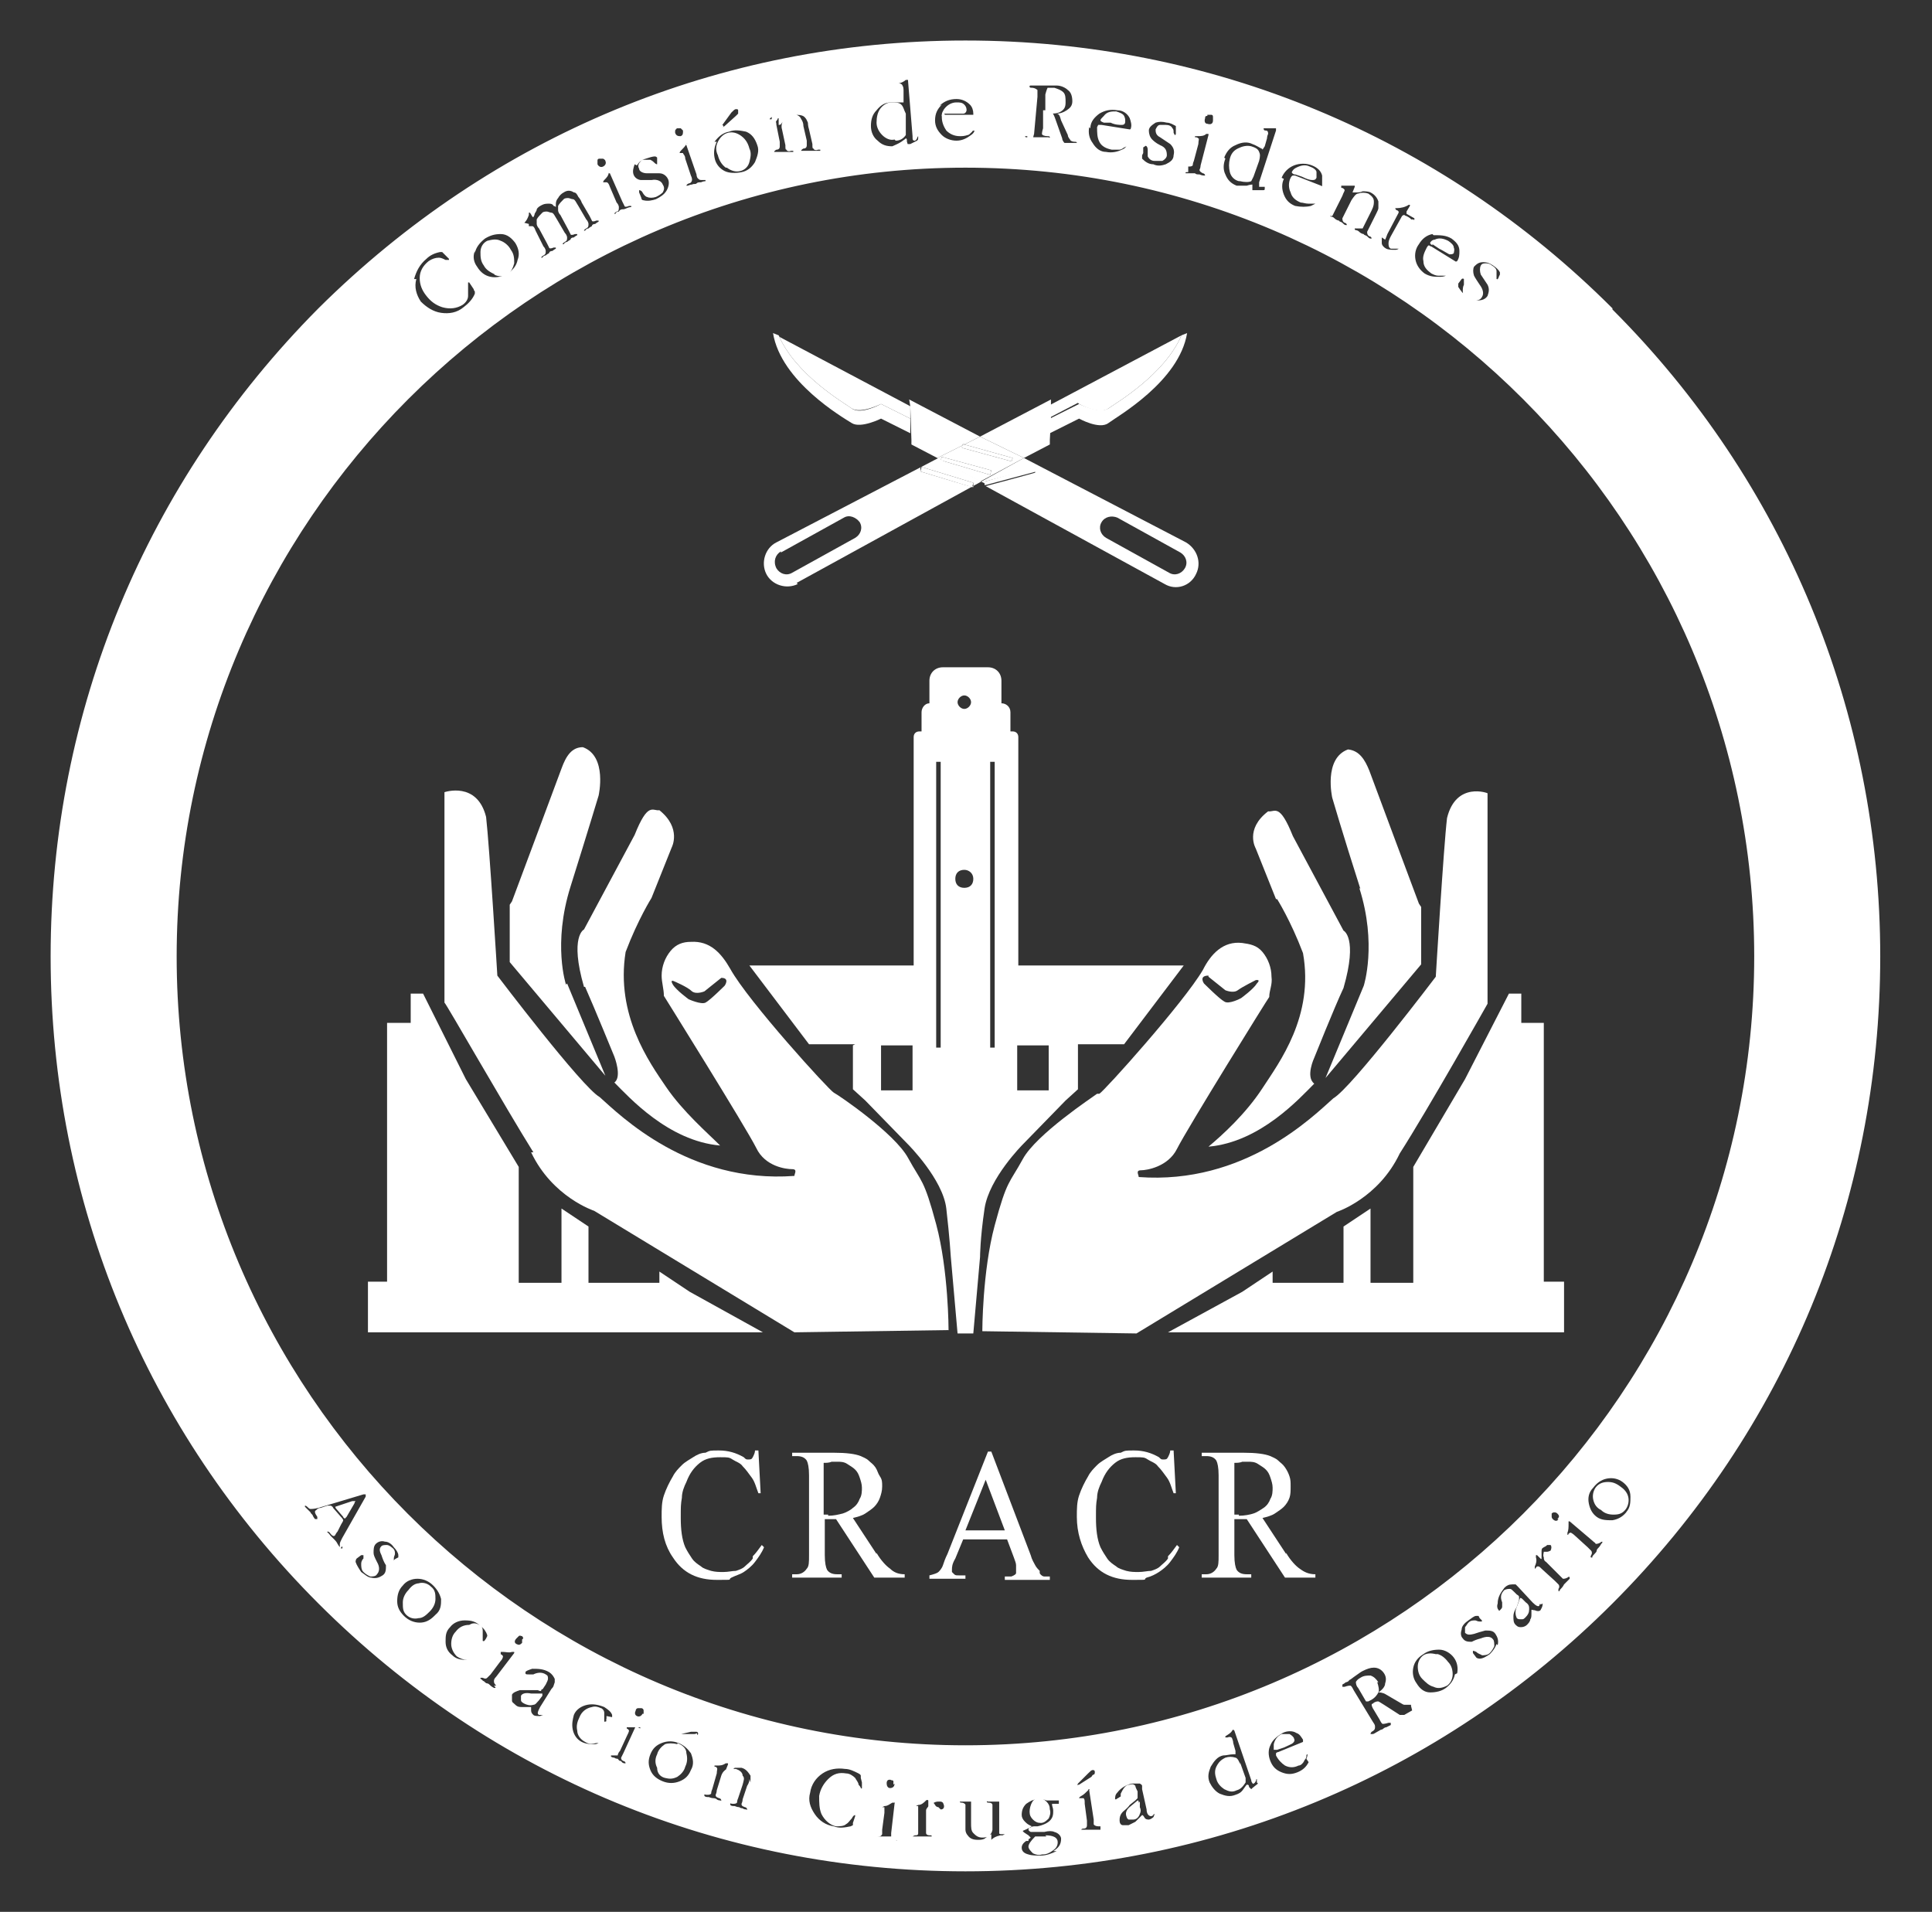 <svg xmlns="http://www.w3.org/2000/svg" id="uuid-178af874-9da5-4d0a-9978-1d084cadf6d0" viewBox="0 0 171.7 169.9"><rect x="0" y="0" width="171.7" height="169.9" fill="#333333" stroke="none"/><defs><style>      .st0 {        fill: #fff;      }      .st1 {        fill: none;      }    </style></defs><g id="uuid-2ff521ba-8832-4907-b7fc-618a3963a8d5"><g><path class="st1" d="M85.8,155.1c38.7,0,70.1-31.4,70.1-70.1S124.5,14.9,85.8,14.9,15.7,46.3,15.7,85s31.5,70.1,70.1,70.1ZM67,139c-.3.4-.6.6-1,.9-.3.2-.7.4-1.1.5s-.8.2-1.3.2c-1.7,0-3-.7-3.9-2-.7-1-1-2.2-1-3.6s0-1.3.2-1.9c.2-.6.4-1.2.8-1.7.2-.4.5-.7.8-1s.6-.5,1-.7c.4-.2.7-.3,1.1-.4.4,0,.8-.2,1.2-.2.7,0,1.5.2,2.2.6.2.1.4.2.4.2.2,0,.3,0,.4-.2.1-.1.2-.3.2-.6h.3l.2,3.8h-.2c-.2-.6-.3-1-.6-1.4-.2-.4-.5-.7-.8-1-.3-.2-.6-.4-.9-.6-.3-.1-.7-.2-1.1-.2-.7,0-1.3.2-1.8.5s-.9.9-1.2,1.7c-.2.4-.3.9-.4,1.4,0,.5-.1,1.1-.1,1.8,0,1,.2,1.9.4,2.6.2.4.3.7.6,1,.2.3.5.5.8.7s.6.3.9.4c.3.1.7.1,1.1.1s.8,0,1.1-.1c.3,0,.6-.2.8-.4s.5-.4.7-.7c.2-.3.5-.6.8-1l.2.2c-.3.5-.5.9-.8,1.3ZM80.5,140.3h-2.7l-3.4-5.2c-.1,0-.2,0-.3,0h-.5c0,0-.2,0-.2,0v3.2c0,.7,0,1.1.2,1.3.2.2.5.4.9.4h.4v.3h-4.4v-.3h.4c.4,0,.7-.1.9-.5.1-.2.2-.6.2-1.2v-7.1c0-.7,0-1.1-.2-1.3-.2-.2-.5-.4-.9-.4h-.4v-.3h3.7c1.1,0,1.9,0,2.4.3.3,0,.5.2.7.4.2.2.4.4.6.6.2.2.3.5.4.8s.2.6.2.9,0,.7-.2,1-.2.6-.5.8c-.2.2-.5.5-.8.6s-.7.3-1.1.4l2.1,3.2c.5.7.9,1.2,1.2,1.4.3.2.8.4,1.3.5v.3h0ZM93.4,140.3h-4v-.3c.2,0,.4,0,.5,0,.1,0,.2,0,.3-.1s.1-.1.2-.2c0,0,0-.2,0-.2s0-.3,0-.5-.1-.4-.2-.7l-.6-1.6h-3.9l-.7,1.7c-.2.4-.3.7-.3,1s0,.2,0,.2,0,.1.2.2c0,0,.2.1.4.1s.4,0,.6,0v.3h-3.2v-.3c.4,0,.7-.2.8-.3.1-.1.3-.3.4-.6s.3-.6.4-1l3.6-9.1h.3l3.5,9.2c.1.4.3.7.4.9s.2.4.4.5c.1.1.3.2.4.3.1,0,.3,0,.5,0v.3h0ZM103.9,139c-.3.4-.6.6-1,.9-.4.2-.7.4-1.1.5s-.8.2-1.3.2c-1.7,0-3-.7-3.9-2-.7-1-1-2.2-1-3.6s0-1.3.2-1.9c.2-.6.4-1.2.8-1.7.2-.4.5-.7.8-1,.3-.3.6-.5,1-.7.4-.2.7-.3,1.1-.4.4,0,.8-.2,1.2-.2.7,0,1.5.2,2.2.6.2.1.4.2.4.2.2,0,.3,0,.4-.2.1-.1.2-.3.2-.6h.3l.2,3.8h-.2c-.2-.6-.3-1-.6-1.4-.2-.4-.5-.7-.8-1-.3-.2-.6-.4-.9-.6-.4-.1-.7-.2-1.1-.2-.7,0-1.3.2-1.8.5-.5.4-.9.9-1.2,1.7-.2.4-.3.9-.4,1.4,0,.5-.1,1.1-.1,1.8,0,1,.1,1.9.4,2.6.1.4.3.7.6,1,.2.3.5.5.8.7s.6.3.9.4c.3.1.7.1,1.1.1s.8,0,1.1-.1c.3,0,.6-.2.8-.4s.5-.4.7-.7c.2-.3.5-.6.8-1l.2.2c-.3.5-.5.9-.8,1.3ZM116.9,140.3h-2.7l-3.4-5.2c-.1,0-.2,0-.4,0h-.5c0,0-.1,0-.2,0v3.2c0,.7,0,1.1.2,1.3.2.2.5.4.9.4h.4v.3h-4.4v-.3h.4c.4,0,.7-.1.9-.5.1-.2.2-.6.2-1.2v-7.1c0-.7,0-1.1-.2-1.3-.2-.2-.5-.4-.9-.4h-.4v-.3h3.7c1.1,0,1.9,0,2.4.3.3,0,.5.2.7.4.2.2.4.4.6.6.2.2.3.5.4.8.1.3.1.6.1.9s0,.7-.1,1c-.1.3-.2.6-.5.8-.2.2-.5.5-.8.6-.3.2-.7.3-1.1.4l2.1,3.2c.5.7.9,1.2,1.2,1.4.4.2.8.4,1.4.5v.3h0ZM135.2,88.3v2.6h2.1v23h1.8v4.5h-35.2l6.6-3.6,2.7-1.7v.9h6.2v-5l2.4-1.6v6.6h3.8v-10.2l4.6-7.8,3.8-7.6h1.1ZM119.7,66.5c1,0,1.5.8,1.9,1.9.4,1,4.4,11.8,4.4,11.8l.2.3v5.1l-8.5,10.1,3.4-8.2s1.2-3.6-.4-8.7c-1.6-5-2.5-8.1-2.5-8.1,0,0-.8-3.5,1.4-4.3h0ZM112.9,72.1c.6.1,1-.8,2.2,2.2l4.5,8.4s1.3.6,0,5.1c-.8,1.8-2.6,6.2-2.6,6.2,0,0-.7,1.8,0,2.3-1.4,1.3-4.8,5.2-9.4,5.6,1.1-1.1,3.3-3,4.8-5.2s4.5-6.4,3.6-12c-1.1-2.9-2.3-4.8-2.3-4.8l-1.8-4.5s-.9-1.7,1.1-3.3h0ZM110.3,83.8c.7,0,1.4.2,1.8.8.5.6.8,1.4.8,2.2,0,.6-.2,1.2-.2,1.8,0,0-7.3,11.7-8.2,13.5-.9,1.7-2.7,1.9-3.2,1.9-.5,0-.2.4-.2.6,9.4.7,15.5-5.4,17.3-7,1.6-.9,9.1-10.8,9.1-10.8,0,0,.7-11.5,1-14.1.9-3.2,3.7-2.2,3.7-2.2v18.7c-.1,0-5.3,9.3-7.9,13.3-1.9,4-5.6,5.2-5.6,5.2l-17.8,10.8-13.7-.2s0-5.3,1.1-9.4c1.1-4.1,1.3-3.7,2.5-5.9s6.2-5.6,6.6-5.8c.4-.3,7.6-8.1,9.2-11,.8-1.4,1.9-2.5,3.5-2.4h0ZM68.8,48.2l14.4-7.5-2.3-1.3v-1s-2.6-1.3-2.6-1.3c0,0-1.8,1-2.6.4s-6.3-3.7-7-8l.5.2h0l11.7,6.2h0v-.6s6.3,3.3,6.3,3.3l6.3-3.3v.6h0l11.7-6.2h0l.5-.2c-.7,4.3-6.2,7.5-7,8s-2.6-.4-2.6-.4l-2.6,1.3v.6s0,.3,0,.3l-2.3,1.3,14.4,7.5c1,.5,1.4,1.8.9,2.8-.5,1-1.8,1.4-2.8.9l-15.9-8.7h0s0,0,0,0l-.4-.2-16.4,9c-1,.6-2.3.2-2.8-.9-.5-1-.1-2.2.9-2.8h0ZM81.1,85.8v-20.3c0-.3.2-.5.5-.5h.2v-1.7c0-.4.3-.8.7-.8v-2c0-.7.5-1.2,1.2-1.2h4c.7,0,1.2.5,1.2,1.2v2c.4,0,.8.4.8.8v1.7h.2c.3,0,.5.2.5.5v20.3h14.7l-5.3,7h-4.1v4l-1.1,1-3.8,3.9s-3.1,3.1-3.4,5.7-.4,4.3-.4,4.3l-.6,6.8h-1.4l-.6-6.8s0-1.6-.4-4.3c-.3-2.6-3.4-5.7-3.4-5.7l-3.8-3.9-1.1-1v-3.9h-4.1l-5.3-7h14.6ZM58.7,72.1c2.1,1.6,1.1,3.3,1.1,3.3l-1.8,4.5s-1.2,1.9-2.3,4.8c-1,5.6,2.1,9.7,3.6,12,1.4,2.3,3.6,4.2,4.8,5.2-4.6-.4-8.1-4.3-9.4-5.6.8-.6,0-2.3,0-2.3,0,0-1.8-4.5-2.6-6.2-1.3-4.5,0-5.1,0-5.1l4.5-8.4c1.2-3,1.6-2.1,2.2-2.2h0ZM45.3,80.5l.2-.3s4-10.7,4.4-11.8c.4-1,.9-1.8,1.9-1.9,2.2.8,1.4,4.3,1.4,4.3,0,0-.9,3.1-2.5,8.1-1.6,5-.4,8.7-.4,8.7l3.4,8.2-8.5-10.1s0-5.1,0-5.1ZM43.1,72.7c.3,2.5,1,14.1,1,14.1,0,0,7.5,9.9,9.1,10.8,1.8,1.6,7.9,7.7,17.3,7,0-.2.3-.6-.2-.6s-2.4-.3-3.2-1.9c-.9-1.8-8.2-13.4-8.2-13.5,0-.6-.3-1.1-.2-1.8,0-.8.3-1.6.8-2.2.5-.6,1.1-.7,1.8-.8,1.7-.2,2.8,1,3.5,2.4,1.7,2.9,8.8,10.8,9.2,11,.4.3,5.4,3.6,6.6,5.8s1.4,1.8,2.5,5.9,1.1,9.4,1.1,9.4l-13.7.2-17.8-10.8s-3.7-1.2-5.6-5.2c-2.5-3.9-7.8-13.3-7.8-13.3v-18.7c-.1,0,2.8-1.1,3.6,2.2h0ZM32.7,113.9h1.8v-23h2.1v-2.6h1.1l3.8,7.6,4.6,7.8v10.2h3.8v-6.6l2.4,1.6v5h6.2v-.9l2.7,1.7,6.6,3.6h-35.2s0-4.5,0-4.5Z"></path><path class="st1" d="M78.9,158.2c0,0-.1.2-.1.3,0,.2,0,.4.3.4s.4-.1.4-.4c0-.1,0-.2,0-.3,0,0-.1-.1-.2-.1,0,0-.2,0-.3,0h0Z"></path><path class="st1" d="M79.4,12.9c.3,0,.5-.1.8-.4s.4-.3.4-.3c0,0,0,0,.1.3,0,.1,0,.2.1.2s0,0,.2,0l.6-.3c0,0,.1,0,.1-.1h0c0-.2,0-.2,0-.2s0,0-.1.2c0,.1-.2.2-.2.2s-.1-.1-.2-.4l-.4-4.9c0,0,0-.1,0-.1,0,0,0,0-.2,0-.2.1-.4.2-.7.3,0,0-.1,0-.1,0s0,0,.2,0c.2,0,.3,0,.3.2,0,0,0,.2,0,.4v.8c0,.2,0,.3,0,.3s0,0-.2,0c-.2,0-.6-.1-.9,0-.5,0-.9.2-1.3.7-.3.4-.5.9-.5,1.4,0,.5.2.9.6,1.3.4.4.8.5,1.3.5h0ZM78.3,9.8c.2-.3.6-.5,1-.6.3,0,.6,0,.9.2.1.1.2.4.3.8v1.5c.1.2.1.4,0,.4-.2.3-.5.4-.9.5-.4,0-.8-.1-1.1-.4-.3-.3-.4-.7-.5-1.1,0-.4,0-.8.3-1.2h0Z"></path><path class="st1" d="M137.9,134.4c0,0,0,.2,0,.3,0,.1,0,.2.1.2.2.2.4.2.5,0,.1-.2.1-.4,0-.5,0,0-.2-.1-.3-.1s-.2,0-.2.1h0Z"></path><path class="st1" d="M64.2,86.8l-1.5,1.2s-.7.3-1.1,0-1.6-.9-1.6-.9c0,0-.5-.1-.1.3.3.5,1.4,1.3,1.4,1.3,0,0,1.1.6,1.5.3.4-.2,1.8-1.6,1.8-1.6,0,0,.5-.7-.3-.7h0Z"></path><path class="st1" d="M60.3,13.6c-.1,0-.2.1-.1.2,0,0,0,0,.1,0h0c.1,0,.2,0,.2,0,0,0,.2.2.2.5l.5,1.5c0,.2.1.4.1.4,0,.1,0,.2-.3.3-.1,0-.2.1-.2.2s0,0,.1,0,.2,0,.4-.1c.2,0,.3-.1.4-.1,0,0,.2,0,.4-.1.2,0,.3,0,.4-.1,0,0,0,0,0-.1,0,0,0,0-.2,0-.2,0-.3,0-.4-.1,0,0,0-.2-.2-.4l-.9-2.6c0,0,0-.1-.1-.1,0,0,0,0-.1.1,0,.2-.3.5-.5.6h0Z"></path><path class="st1" d="M64.3,15.2c.5.2,1,.3,1.5.1.5-.1.9-.5,1.2-.9s.4-1,.2-1.5c-.2-.6-.5-.9-1-1.2-.4-.2-.9-.2-1.5,0-.6.2-1,.5-1.3.9s-.3.9-.2,1.4c.2.5.5.9.9,1.2h0ZM64,12.6c.2-.4.5-.7.9-.8.4-.1.8,0,1.2.3.3.3.5.6.7,1.1.1.4,0,.8,0,1.2-.2.4-.4.7-.8.8-.4.1-.8,0-1.2-.3-.3-.3-.6-.6-.7-1.1-.1-.4,0-.8,0-1.2Z"></path><path class="st1" d="M68.6,11.4c.1,0,.2,0,.2,0,0,0,.1.2.2.5l.3,1.5c0,.3,0,.4,0,.4,0,.1-.1.2-.3.3-.2,0-.2.1-.2.2,0,0,0,0,.1,0,0,0,.2,0,.4,0,.2,0,.3,0,.4,0,0,0,.2,0,.4,0s.3,0,.4,0c0,0,0,0,0-.1,0,0,0,0-.2,0-.2,0-.3,0-.4-.1,0,0,0-.2-.1-.4l-.3-1.4c0-.3,0-.6.1-.8.2-.3.4-.4.7-.5.3,0,.6,0,.8.2.1.1.2.4.3.8l.3,1.3c0,.3,0,.4,0,.4,0,.1-.1.2-.3.3-.2,0-.2.1-.2.2,0,0,0,0,.1,0,0,0,.2,0,.4,0,.2,0,.3,0,.4,0,0,0,.2,0,.4,0s.3,0,.4,0c0,0,0,0,0-.1,0,0,0,0-.2,0-.2,0-.3,0-.4-.1,0,0,0-.2-.1-.4l-.3-1.3c0-.3,0-.5-.1-.6,0-.2-.2-.4-.3-.5-.3-.2-.6-.3-1-.2-.2,0-.4.1-.6.3-.1,0-.2.2-.4.4-.1.1-.2.2-.2.2v-.5c-.1,0-.2-.1-.2-.1,0,0,0,0-.1.1-.1.2-.3.4-.6.6-.1,0-.2.1-.2.2,0,0,0,0,.1,0h.1s0,0,0,0Z"></path><path class="st1" d="M46,145.5c0,0-.2,0-.2.2-.2.2-.1.4,0,.5.2.1.4.1.5-.1,0,0,0-.2,0-.3,0-.1,0-.2-.1-.2,0,0-.2,0-.3,0h0Z"></path><path class="st1" d="M98.5,13.6c.5,0,.9,0,1.4-.2.2-.1.4-.2.4-.3,0,0,0,0,0,0,0,0,0,0-.2.1-.1,0-.3.1-.4.2-.2,0-.4,0-.7,0-.5,0-.8-.3-1.1-.7-.2-.4-.3-.8-.2-1.3,0-.1,0-.2.1-.2,0,0,.1,0,.3,0l2.5.4c0,0,.1,0,.1-.1,0-.3,0-.6-.1-.9-.2-.4-.6-.6-1.1-.7-.6,0-1.1,0-1.6.3-.4.3-.7.7-.8,1.3,0,.5,0,1,.3,1.4.3.4.7.7,1.2.8h0ZM98,10.3c.3-.3.7-.4,1.1-.4.3,0,.5.2.7.4.1.2.2.3.1.5,0,.2-.1.3-.3.3-.2,0-.5,0-1,0h-.7c-.2-.1-.3-.2-.3-.3,0-.1.1-.3.3-.4h0Z"></path><path class="st1" d="M38.4,140.9c-.4-.4-.9-.6-1.4-.6-.5,0-.9.2-1.3.6-.4.4-.5.8-.5,1.4s.2,1,.6,1.3.8.6,1.4.6,1-.2,1.3-.6c.4-.4.5-.9.5-1.4,0-.5-.3-.9-.7-1.2h0ZM38.7,142.1c0,.4-.2.8-.5,1.1-.3.3-.6.5-1,.6-.4,0-.8,0-1.1-.3-.3-.3-.4-.7-.3-1.1,0-.4.2-.8.5-1.1.3-.3.6-.5,1-.6.4,0,.8,0,1.1.3.3.3.4.7.4,1.1h0Z"></path><path class="st1" d="M43.2,145.6h0s0,0,0,0Z"></path><path class="st1" d="M42.7,145.6c0,.2,0,.3,0,.3,0,0,.1,0,.2,0,0,0,0,0,.1-.2,0,0,.1-.1.1-.2,0,0,0-.1,0-.1,0-.3-.3-.6-.6-.8-.4-.3-.9-.5-1.4-.5-.6,0-1,.2-1.3.6-.3.4-.4.8-.4,1.3,0,.5.3.9.6,1.2.3.3.7.4,1.1.4s.3,0,.4,0c0,0,0,0,0,0,0,0,0,0-.2,0-.3,0-.6,0-.9-.3-.3-.3-.5-.6-.5-1.1s.1-.8.4-1.1c.3-.4.8-.6,1.2-.6.3,0,.6,0,.8.2.1.1.2.3.2.5,0,0,0,.3,0,.5h0Z"></path><path class="st1" d="M45.5,146.9c0,0,0-.1,0-.1,0,0,0,0-.2,0-.2,0-.5,0-.8,0-.1,0-.2,0-.2,0,0,0,0,0,0,.1h0c0,.1.1.2.2.2,0,0,0,.2-.2.4l-.9,1.2c-.2.2-.2.3-.3.3-.1,0-.2,0-.4,0-.1,0-.2,0-.2,0,0,0,0,0,0,.1,0,0,.2.1.3.2.1,0,.2.2.3.2,0,0,.2.1.3.2s.2.2.3.2c0,0,0,0,.1,0,0,0,0-.1-.1-.2-.1-.1-.2-.2-.2-.4,0,0,0-.2.2-.4l1.6-2.1h0Z"></path><path class="st1" d="M91.3,12.7c.1,0,.3,0,.5,0,.2,0,.4,0,.5,0s.3,0,.5,0c.2,0,.4,0,.5,0,0,0,.1,0,.1,0,0,0,0-.1-.2-.1-.3,0-.4,0-.5-.2,0,0,0-.2,0-.5v-1.3c.1-.2.2-.3.2-.3,0,0,0,0,.2,0,.3,0,.5,0,.6.2,0,0,.1.2.3.6l.6,1.7c0,.2.2.3.2.3h.9c.1,0,.1,0,.2,0,0,0,0-.1-.2-.1-.2,0-.3,0-.4-.2,0,0-.1-.2-.2-.4l-.6-1.3c-.1-.3-.3-.6-.4-.6.4,0,.7-.1.9-.3.3-.2.4-.5.5-.8,0-.4,0-.7-.4-1-.3-.2-.6-.4-1-.4-.1,0-.4,0-.7,0s-.6,0-.7,0c0,0-.2,0-.4,0-.2,0-.3,0-.4,0s-.1,0-.2.1c0,0,0,0,.2.1.3,0,.4,0,.5.2,0,0,0,.2,0,.6l-.3,3.4c0,.3,0,.5-.1.5,0,0-.2.1-.5.1-.1,0-.2,0-.2,0s0,.1.1.1h0ZM92.9,8.5c0-.3,0-.5.2-.6,0,0,.3,0,.6,0,.4,0,.6.2.8.4.2.2.3.5.2.9,0,.4-.2.6-.4.8-.3.2-.6.2-1.1.2-.2,0-.3,0-.3,0-.1,0-.1,0-.1-.2v-1.5c.1,0,.1,0,.1,0Z"></path><path class="st1" d="M30.6,136.4l2.1-3.7c0-.1,0-.1,0-.2,0,0,0,0-.2,0l-4,1.2c-.3.1-.6.2-.7.1-.1,0-.2,0-.3-.2,0-.1-.2-.1-.2-.1,0,0,0,0,0,.1,0,0,0,0,.1.1,0,0,.1.1.2.2s.2.2.2.2.1.1.2.3c0,.1.2.2.2.3,0,.1.1.1.2,0,0,0,0-.1,0-.2-.2-.3-.2-.5-.1-.6,0,0,.2-.1.4-.2l.6-.2c.2,0,.3,0,.3,0,0,0,0,0,.2.2l.7.8c.1.1.2.2.2.3,0,0,0,.1-.2.4l-.3.6c0,.2-.2.3-.2.3-.1.1-.3,0-.5-.2,0-.1-.2-.2-.2-.1,0,0,0,0,0,.1,0,0,.2.2.3.3s.2.3.3.3c0,0,.2.2.3.4.1.2.2.3.3.4,0,0,0,0,.1,0,0,0,0-.1,0-.2,0-.1-.1-.3,0-.5,0,0,.1-.2.2-.5h0ZM30,133.9c-.1-.1-.2-.2-.1-.2,0,0,0,0,0,0l1.5-.5c.2,0,.2,0,.3,0,0,0,0,.1-.1.2l-.7,1.2s0,0,0,0c0,0,0,0,0,0,0,0,0,0-.2-.1l-.6-.7h0Z"></path><path class="st1" d="M84.8,12.6c.5,0,.9-.2,1.3-.5.2-.2.3-.3.3-.4,0,0,0,0,0,0s0,0-.2.1c-.1.1-.3.2-.4.3-.2.1-.4.1-.7.1-.5,0-.9-.2-1.2-.5-.3-.3-.4-.7-.4-1.2,0-.1,0-.2,0-.2,0,0,.1,0,.3,0h2.5c0,0,0-.1,0-.2,0-.3-.1-.6-.3-.8-.3-.3-.7-.5-1.2-.5-.6,0-1.1.2-1.5.6-.4.3-.6.8-.6,1.4,0,.5.2,1,.6,1.3.4.4.8.5,1.3.5h0ZM83.8,9.5c.3-.4.6-.6,1.1-.6.3,0,.6,0,.7.2.2.2.2.3.2.5s0,.3-.3.3c-.2,0-.5,0-1,0h-.7c-.2,0-.3,0-.3,0,0-.1,0-.3.2-.5h0Z"></path><path class="st1" d="M35.2,138.7s0,0,0,0c0,0,0,0,0,0Z"></path><path class="st1" d="M35.5,138.4c0,0,0-.1,0-.2,0-.2-.2-.4-.4-.7-.3-.3-.5-.4-.8-.5-.3,0-.6,0-.8.2s-.3.4-.2.8c0,.2.1.4.3.8.2.5.2.8,0,1.1-.2.2-.4.2-.6.2-.2,0-.4-.2-.6-.4-.2-.2-.3-.5-.2-.7,0-.1,0-.3.2-.5.1-.2.1-.3,0-.3s-.1,0-.2,0l-.4.3c-.1.1-.2.2-.1.3,0,.3.3.6.5.9.2.3.6.5.9.5.4,0,.7,0,1-.2.3-.2.4-.6.3-.9-.1-.3-.2-.6-.4-.9-.1-.4,0-.6,0-.8.1-.1.3-.1.5-.1.2,0,.3.1.4.2.2.2.2.4.3.6,0,.1,0,.2-.1.4,0,.1,0,.2,0,.2,0,0,0,0,.2,0,0,0,0,0,.2-.2.2-.1.2-.2.2-.1h0Z"></path><path class="st1" d="M64.3,11.2l1-.9c.1-.1.2-.2.2-.2,0,0,0-.2,0-.3,0-.1-.1-.2-.2-.1,0,0-.2.1-.4.3l-.8,1.1c0,.1-.1.2-.1.2,0,0,0,0,0,0,0,0,0,0,.2-.2Z"></path><rect class="st1" x="78.3" y="92.9" width="2.8" height="4"></rect><path class="st1" d="M39,27.9c.7.1,1.4,0,2-.5.4-.3.7-.7,1-1.2,0-.1,0-.2,0-.2s0-.1-.1-.2l-.4-.6c0,0,0,0-.1,0,0,0,0,.2,0,.4,0,.3,0,.5,0,.8,0,.3-.2.6-.5.8-.5.4-1.1.5-1.8.2-.6-.2-1-.5-1.4-1-.4-.5-.6-1.1-.6-1.6s.3-1.1.8-1.5c.3-.2.6-.3.9-.3s.4,0,.6.2c.2,0,.3.1.3,0,0,0,0,0,0-.1l-.4-.4c-.1-.1-.2-.2-.2-.2,0,0-.2,0-.2,0-.4.1-.8.3-1.2.6-.6.5-1,1.1-1.1,1.8-.2.8,0,1.4.4,2,.4.6,1,.9,1.8,1h0Z"></path><path class="st1" d="M53.4,16.5s0,0,.1,0h0c.1,0,.2-.1.2,0,0,0,.2.2.3.4l.6,1.4c.1.2.2.4.2.4,0,.1,0,.2-.2.4-.1,0-.2.1-.2.2,0,0,0,0,.1,0,0,0,.2,0,.3-.2.2,0,.3-.1.3-.2s.2,0,.4-.1c.2,0,.3-.1.4-.1,0,0,0,0,0-.1,0,0-.1,0-.2,0-.2,0-.3,0-.4,0,0,0,0-.2-.2-.4l-1.1-2.5c0,0,0-.1-.1,0,0,0,0,0,0,.2,0,.3-.2.5-.4.7,0,0-.1.1-.1.2h0Z"></path><path class="st1" d="M53.6,14.9c.2-.1.3-.3.2-.5,0-.1-.1-.2-.2-.2,0,0-.2,0-.3,0,0,0-.2.1-.2.2,0,.1,0,.2,0,.3.1.2.3.3.5.2h0Z"></path><path class="st1" d="M43.7,24.8c.5.1,1,0,1.5-.3.5-.3.8-.7.9-1.2s0-1-.2-1.5c-.3-.5-.7-.8-1.3-.8-.5,0-1,0-1.4.4-.5.3-.8.8-.9,1.3-.1.5,0,1,.2,1.4.3.5.7.8,1.2.9h0ZM43.3,21.4c.4-.2.8-.3,1.2,0,.4.2.7.4.9.8.2.4.3.8.3,1.2,0,.5-.2.8-.6,1-.4.2-.8.3-1.2,0-.4-.2-.7-.4-1-.8s-.3-.8-.3-1.2c0-.4.2-.8.6-1h0Z"></path><path class="st1" d="M98.3,47.7l5.6,3.1c.5.3,1.1.1,1.4-.4h0c.3-.6.1-1.2-.4-1.5l-5.6-3.1c-.5-.3-1.1,0-1.4.4-.3.5-.1,1.1.4,1.4h0Z"></path><path class="st1" d="M108.8,89.2c.4.2,1.5-.3,1.5-.3,0,0,1.1-.8,1.4-1.3s-.1-.3-.1-.3c0,0-1.2.5-1.6.9-.4.3-1.1,0-1.1,0l-1.5-1.2c-.8,0-.4.7-.4.7,0,0,1.4,1.4,1.8,1.6h0Z"></path><path class="st1" d="M112.8,133.2c.1-.3.2-.6.2-1s0-.7-.2-.9c-.1-.3-.2-.5-.4-.7-.2-.2-.4-.4-.7-.5s-.6-.2-.9-.2-.3,0-.5,0c-.2,0-.4,0-.7.1v4.6h.4c.5,0,.9,0,1.3-.2s.7-.3.9-.5.4-.5.6-.8h0Z"></path><polygon class="st1" points="85.8 136 89.3 136 87.6 131.5 85.8 136"></polygon><path class="st1" d="M46.7,19.9c0,0,.2,0,.2,0,0,0,.2.2.3.4l.7,1.4c.1.2.2.4.2.4,0,.1,0,.3-.2.4-.1,0-.2.2-.2.2s0,0,.1,0c0,0,.2-.1.3-.2s.3-.2.3-.2c0,0,.2,0,.3-.2.2,0,.3-.1.3-.2,0,0,0,0,0-.1,0,0-.1,0-.2,0-.2,0-.3,0-.4,0,0,0,0-.2-.2-.4l-.7-1.3c0-.2-.2-.3-.2-.4,0-.1,0-.3,0-.4,0-.2.2-.4.5-.6.1,0,.2-.1.4-.1s.3,0,.4.1c.1,0,.3.3.5.6l.7,1.2c.1.2.2.4.2.4,0,.1,0,.3-.2.4-.1,0-.2.2-.2.2s0,0,.1,0c0,0,.2-.1.3-.2s.3-.2.3-.2c0,0,.2,0,.3-.2.2,0,.3-.1.3-.2,0,0,0,0,0-.1,0,0-.1,0-.2,0-.2,0-.3,0-.4,0,0,0,0-.2-.2-.4l-.7-1.3c0-.2-.2-.3-.2-.4,0-.1,0-.3,0-.4,0-.2.2-.4.5-.6.1,0,.2-.1.4-.1s.3,0,.4.1c.1,0,.3.3.5.6l.7,1.2c.1.2.2.4.2.4,0,.1,0,.3-.2.4-.1,0-.2.2-.2.2s0,0,.1,0c0,0,.2-.1.3-.2.2,0,.3-.2.3-.2,0,0,.2,0,.3-.2.2,0,.3-.1.3-.2,0,0,0,0,0-.1,0,0-.1,0-.2,0-.2,0-.3,0-.4,0,0,0,0-.2-.2-.4l-.7-1.2c-.1-.2-.2-.4-.3-.5-.1-.2-.3-.3-.4-.4-.3-.1-.6-.1-.9,0-.2.1-.4.3-.5.5,0,.1-.2.3-.2.5,0,.2,0,.3,0,.3s0,0-.2-.1c-.2,0-.3-.1-.4-.2-.2,0-.4,0-.6.1-.2.1-.3.2-.5.4,0,.1-.2.3-.2.5,0,.2,0,.2-.1.2,0,0-.1-.1-.3-.4,0,0,0-.1-.1,0,0,0,0,0,0,.2,0,.3-.2.5-.4.7,0,0-.1.2,0,.2,0,0,0,0,.1,0h0s0,0,0,0Z"></path><path class="st1" d="M85.7,63c.3,0,.6-.3.6-.6s-.3-.6-.6-.6-.6.3-.6.6.3.6.6.6Z"></path><path class="st1" d="M57.1,16.1c.2,0,.5,0,.9,0,.6,0,.9.1,1,.4,0,.2,0,.5,0,.7-.1.2-.3.3-.6.4-.3.1-.6.1-.8,0-.1,0-.2-.2-.4-.4-.1-.2-.2-.2-.3-.2,0,0,0,0,0,.2l.2.5c0,.1.1.2.2.2.4,0,.7,0,1.1-.1.4-.1.7-.4.9-.7.2-.3.3-.7.2-1-.1-.4-.4-.6-.8-.6h-1.1c-.4,0-.6-.1-.7-.4,0-.2,0-.3,0-.5,0-.2.2-.3.4-.3.2,0,.4-.1.6,0,.1,0,.2.1.4.3,0,.1.2.1.2.1,0,0,0,0,0-.2,0,0,0-.1,0-.2,0-.2,0-.3,0-.2,0,0,0-.1-.2-.1-.2,0-.5,0-.8.2-.4.1-.6.4-.8.6-.2.3-.2.6-.1.9.1.3.3.4.7.5h0Z"></path><path class="st1" d="M60.5,12.2c.2,0,.3-.2.2-.5,0,0,0-.2-.2-.2,0,0-.2,0-.3,0s-.2,0-.2.2c0,.1,0,.2,0,.3,0,.2.2.3.5.3Z"></path><rect class="st1" x="83.2" y="67.7" width=".4" height="25.4"></rect><path class="st1" d="M85.7,78.9c.4,0,.8-.3.8-.8s-.3-.8-.8-.8-.8.3-.8.8.3.8.8.8Z"></path><path class="st1" d="M69,50.5c.3.5.9.6,1.4.4l5.6-3.1c.5-.3.7-.9.4-1.4-.3-.5-.9-.6-1.4-.4l-5.6,3.1c-.5.3-.7.9-.4,1.4h0c0,0,0,0,0,0Z"></path><rect class="st1" x="90.4" y="92.9" width="2.8" height="4"></rect><path class="st1" d="M58.6,14.4h0c0,.1,0,.1,0,0Z"></path><path class="st1" d="M76.4,133.2c.1-.3.2-.6.2-1s0-.7-.2-.9c0-.3-.2-.5-.4-.7-.2-.2-.4-.4-.7-.5-.3-.1-.6-.2-.9-.2s-.3,0-.5,0c-.2,0-.4,0-.7.1v4.6h.4c.5,0,.9,0,1.3-.2.4-.1.7-.3.9-.5.2-.2.4-.5.6-.8h0Z"></path><path class="st1" d="M123.4,22.3c.2.1.5.2.8.1.1,0,.2,0,.3-.1,0,0,0,0,0,0-.3,0-.6,0-.7,0-.2-.1-.3-.3-.2-.5,0-.1.1-.3.2-.6l1-1.8c0,0,.1-.1.2-.1,0,0,0,0,.2.1l.4.2h.2c0,.1,0,0,.1,0,0,0,0-.1,0-.1l-.7-.4c0,0,0-.1,0-.2l.3-.5c0,0,0-.1,0-.1,0,0,0,0-.1,0-.3.2-.6.3-1.1.3,0,0-.1,0-.1,0,0,0,0,.1.2.2,0,0,.1,0,.1.1s0,0,0,.1l-1,1.8c-.1.2-.2.4-.2.5,0,.2-.1.4,0,.5,0,.2.2.4.4.5h0Z"></path><path class="st1" d="M125.3,151.9c-.1,0-.3,0-.4,0,0,0-.2-.1-.4-.2l-1.2-.7c-.3-.2-.5-.2-.7-.2.3-.2.5-.5.6-.8.1-.3,0-.6-.1-.9-.2-.3-.5-.5-.9-.5-.3,0-.7,0-1,.3-.1,0-.3.2-.6.4-.2.2-.4.3-.6.4,0,0-.2.1-.3.2-.1,0-.3.1-.3.2,0,0-.1.1,0,.2,0,0,.1,0,.2,0,.2-.1.4-.2.5-.1s.2.2.3.4l1.7,2.8c.1.2.2.4.2.5,0,.1-.1.2-.3.4-.1,0-.1.1-.1.2,0,0,0,0,.2,0,0,0,.2-.1.4-.2s.3-.2.4-.2c0,0,.2-.1.4-.2.2,0,.3-.2.4-.2,0,0,.1-.1,0-.2,0,0-.1,0-.2,0-.2.1-.4.2-.5.1s-.2-.2-.3-.4l-.6-1c0-.1-.1-.2-.1-.3,0,0,0,0,.1-.1.2-.1.4-.2.5-.2,0,0,.3.1.5.3l1.4.9c.2.1.3.1.4,0l.7-.4c0,0,.1-.1,0-.1,0,0-.1,0-.2,0h0ZM121.9,151.1c-.2,0-.2.1-.2.1,0,0-.2,0-.2,0l-.7-1.2c-.1-.2-.2-.4-.2-.5,0,0,.2-.2.4-.4.3-.2.6-.2.9-.2.3,0,.5.2.7.6.2.3.2.6.1.9-.1.3-.4.5-.7.7h0Z"></path><path class="st1" d="M48.8,149c-.4-.3-.9-.4-1.5-.3-.3,0-.5.1-.6.3,0,0,0,.1,0,.1,0,0,.2,0,.3.1,0,0,.1,0,.2,0,0,0,0,0,.2,0,.4-.3.8-.3,1.1,0,.2.1.3.3.2.4,0,.1,0,.2-.2.5l-.2.3c0,.1-.1.2-.2.2,0,0-.1,0-.3,0h-.7c-.4-.1-.7-.2-.9-.1-.3,0-.6.1-.7.4,0,.2-.1.3,0,.5,0,.2.2.3.3.4.2.1.4.2.6.2.2,0,.3,0,.5,0,.2,0,.2,0,.3,0,0,0,0,.1,0,.3,0,.2,0,.4.2.4.1,0,.3.1.6.1.2,0,.3,0,.3-.1,0,0,0,0,0,0,0,0,0,0-.2,0,0,0-.2,0-.2,0-.2-.1-.1-.3.1-.7l1-1.6c0-.1.1-.2.2-.3,0-.1,0-.2,0-.3,0-.2-.2-.4-.5-.6h0ZM48,150.8l-.3.4c-.1.2-.3.4-.5.4-.3,0-.6,0-.8-.1-.1,0-.2-.2-.3-.3,0-.1,0-.2,0-.4.2-.2.5-.3.9-.3h.8c0,.1,0,.1,0,.1,0,0,0,0,0,.2h0Z"></path><path class="st1" d="M118.1,19.5c.2,0,.3.1.4.2,0,0,.2.1.3.2.1,0,.3.1.3.2,0,0,.1,0,.1,0,0,0,0-.1-.2-.2-.2-.1-.2-.2-.2-.4,0,0,0-.2.2-.4l.6-1.2c.1-.3.3-.5.6-.6.3-.1.6-.1.9,0,.3.1.5.4.5.7,0,.2,0,.4-.2.8l-.6,1.2c-.1.2-.2.4-.2.4-.1.1-.2.1-.4,0-.1,0-.2,0-.3,0,0,0,0,0,0,.1,0,0,.2,0,.4.2s.3.1.4.2c0,0,.2.1.3.2.1,0,.3.1.3.2,0,0,.1,0,.1,0,0,0,0-.1-.2-.2-.2-.1-.2-.2-.2-.4,0,0,0-.2.2-.4l.6-1.2c.1-.3.2-.4.2-.5,0-.2,0-.4,0-.6,0-.4-.3-.6-.7-.8-.2-.1-.4-.1-.7-.1-.1,0-.3,0-.6.1-.2,0-.3,0-.3,0l.2-.5c0,0,0-.1,0-.1,0,0,0,0-.2,0-.2.1-.5.1-.8,0-.1,0-.2,0-.2,0,0,0,0,0,0,.1h.1c.1.1.2.2.2.2,0,0,0,.2-.2.5l-.7,1.4c-.1.2-.2.4-.2.4-.1.1-.2.1-.4,0-.1,0-.2,0-.3,0,0,0,0,0,0,.1,0,0,.2,0,.4.2h0Z"></path><path class="st1" d="M116.2,156.3c0,.1-.1.3-.2.4-.1.2-.3.3-.5.4-.4.2-.8.2-1.2,0-.4-.2-.6-.5-.8-.9,0-.1,0-.2,0-.2,0,0,0,0,.2-.1l2.2-.9c0,0,0,0,0-.2-.1-.3-.3-.5-.6-.6-.4-.2-.8-.2-1.2,0-.5.2-.9.6-1.1,1.1-.2.4-.2.9,0,1.4.2.5.5.8,1,1s.9.2,1.4,0c.4-.2.8-.5,1-.9.1-.2.2-.4.1-.4,0,0,0,0,0,0,0,0,0,0-.1.2h0ZM113.3,155.6c0-.1,0-.3,0-.5.1-.4.3-.7.7-.9.3-.1.5-.1.7,0,.2,0,.3.2.4.4,0,.1,0,.3-.1.4-.1.1-.4.3-.8.4l-.6.2c-.2,0-.3,0-.3,0h0Z"></path><path class="st1" d="M109.9,16.4c.3,0,.6,0,.9,0,.3,0,.5-.1.5-.1,0,0,0,.1,0,.3,0,.2,0,.2,0,.2s0,0,.2,0h.7c0,0,.1,0,.2-.1h0c0-.2,0-.2,0-.2,0,0,0,0-.2,0-.1,0-.2,0-.3,0,0,0,0-.2,0-.4l1.5-4.6c0,0,0-.1,0-.2,0,0,0,0-.2,0-.2,0-.4,0-.8,0,0,0-.1,0-.1,0s0,0,.2.2c.2,0,.2.2.2.3,0,0,0,.2-.1.4l-.2.7c0,.2-.1.3-.2.3,0,0,0,0-.1-.1-.2-.2-.5-.3-.8-.4-.5-.2-1-.1-1.5.1-.5.2-.8.6-1,1.1-.2.5-.1.9,0,1.4.2.5.6.8,1,1h0ZM109.4,14.1c.1-.4.4-.7.7-.9.4-.2.7-.3,1.2-.2.3,0,.6.2.7.5,0,.2,0,.4,0,.8l-.5,1.4c0,.2-.1.3-.2.4-.3.2-.6.2-1,0-.4-.1-.7-.4-.8-.8-.1-.4-.1-.8,0-1.2h0Z"></path><path class="st1" d="M111.8,158.2s0,0-.1.2c0,.1-.1.2-.2.2,0,0-.2,0-.2-.3l-1.5-4.4c0,0,0-.1-.1-.1,0,0,0,0-.1.1-.1.1-.3.3-.6.5,0,0,0,0,0,.1,0,0,0,0,.2,0,.1,0,.3,0,.4.1,0,0,0,.2.1.4l.2.7c0,.2,0,.3,0,.3h-.2c-.2,0-.5,0-.9.1-.5.1-.8.5-1.1,1-.2.4-.3.9-.1,1.4.2.5.4.8.9,1,.4.2.9.3,1.4.1.2,0,.5-.3.7-.5.2-.3.3-.4.3-.4,0,0,.1,0,.2.2,0,.1.1.2.2.2,0,0,0,0,.1-.1l.5-.4c0,0,.1-.1,0-.2h0c0-.2,0-.2,0-.2h0ZM110.7,158.5c-.1.3-.4.5-.8.7s-.8,0-1.1-.1c-.3-.2-.6-.5-.7-.9-.1-.4-.1-.8,0-1.1.1-.4.4-.6.8-.8.3-.1.6-.1.9,0,.2,0,.3.3.4.6l.5,1.4c0,.2,0,.3,0,.4h0Z"></path><path class="st1" d="M131.5,143.9s0,0,0,0q0,0,0,0Z"></path><path class="st1" d="M115,18.2c.5.2.9.2,1.4,0,.3,0,.4-.2.4-.2,0,0,0,0,0,0,0,0,0,0-.2,0-.2,0-.3,0-.4,0-.2,0-.4,0-.7-.1-.4-.2-.7-.5-.9-.9-.1-.4-.1-.8,0-1.3,0-.1.1-.2.2-.2,0,0,.1,0,.2,0l2.3.9c0,0,.1,0,.1,0,.1-.3.1-.6,0-.9-.1-.4-.4-.7-.9-.9-.5-.2-1.1-.2-1.6,0-.5.2-.9.5-1.1,1.1-.2.5-.2,1,0,1.4.2.5.5.8,1,1h0ZM115.2,15c.4-.2.8-.3,1.2-.1.3.1.5.3.6.5,0,.2,0,.4,0,.5,0,.2-.2.2-.4.2-.2,0-.5-.1-.9-.3l-.6-.2c-.2,0-.2-.1-.2-.2,0-.1.2-.2.4-.4h0Z"></path><path class="st1" d="M129.5,25.8c.2.3.4.6.7.8.3.2.7.4,1,.4.4,0,.7-.1.9-.4.2-.3.2-.6,0-1-.2-.3-.4-.6-.6-.9-.2-.3-.2-.6,0-.8.1-.1.3-.2.5-.2s.4,0,.5.2c.2.1.3.3.4.5,0,.1,0,.3,0,.5,0,.1,0,.2,0,.2,0,0,0,0,.1,0,0,0,0-.1.1-.2.1-.2.2-.2.1-.2,0,0,0-.1,0-.2-.1-.2-.3-.4-.6-.6-.3-.2-.6-.3-.9-.3s-.6.1-.8.4c-.2.2-.2.5,0,.8,0,.1.2.4.5.8.3.4.4.8.2,1.1-.1.2-.4.3-.6.3s-.5,0-.7-.2c-.3-.2-.4-.4-.4-.6,0-.1,0-.3.1-.6,0-.2,0-.3,0-.3s-.1,0-.2,0l-.3.4c-.1.1-.1.2,0,.3h0Z"></path><path class="st1" d="M133.1,24.9s0,0,0,0c0,0,0,0,0,0Z"></path><path class="st1" d="M102.5,161.2c0,0-.1.1-.2.1-.2,0-.3-.1-.4-.6l-.4-1.8c0-.2,0-.3,0-.3,0-.1-.1-.2-.2-.2-.2-.1-.4-.1-.7,0-.5.1-.9.4-1.3.8-.2.2-.2.4-.2.6,0,0,0,0,.1,0,0,0,.2,0,.3-.2,0,0,0,0,.1-.1,0,0,0,0,0-.2.1-.5.4-.8.8-.8.2,0,.4,0,.5.1,0,0,.1.2.2.5v.3c.1.1.1.2,0,.3,0,0,0,.1-.2.2l-.5.4c-.3.2-.5.4-.6.6-.2.3-.3.5-.3.8,0,.2.1.3.3.4.2,0,.4.1.5,0,.2,0,.4-.1.6-.3.1-.1.2-.2.4-.4.1-.1.2-.2.2-.2,0,0,0,0,.2.2s.3.2.4.2c.1,0,.3-.1.5-.3.1-.1.1-.2.1-.3,0,0,0,0,0,0,0,0,0,0-.1.1h0ZM101.3,161.3c-.2.2-.4.4-.6.5-.1,0-.3,0-.4,0s-.2-.2-.2-.3c0-.3,0-.6.4-.9l.6-.5c0,0,0,0,0,0,0,0,0,0,.1.2v.5c.2.2.1.5,0,.6h0Z"></path><path class="st1" d="M144.3,131.6c-.4-.3-.9-.4-1.4-.3-.5.1-.9.4-1.2.8-.4.5-.5.9-.4,1.4s.3.9.7,1.2c.4.3.9.4,1.4.3.5,0,.9-.4,1.3-.8.3-.4.5-.9.4-1.4,0-.5-.3-.9-.7-1.3h0ZM144.5,134.1c-.2.3-.6.5-1.1.5-.4,0-.8-.1-1.1-.4-.3-.3-.6-.6-.7-.9-.1-.4,0-.8.2-1.1.3-.3.6-.5,1.1-.5.4,0,.8.1,1.1.4.3.2.6.6.7.9.1.4,0,.8-.2,1.1h0Z"></path><path class="st1" d="M142,137.1c-.1.1-.3.2-.4.1,0,0-.1-.1-.3-.3l-2-1.7c0,0-.1,0-.1,0,0,0,0,0,0,.2,0,.2,0,.5-.1.8,0,.1,0,.2,0,.2s0,0,.1,0h0c0-.2.1-.2.2-.2s.2,0,.4.3l1.1,1c.2.2.3.3.3.3,0,.1,0,.2,0,.4,0,.1-.1.2,0,.2,0,0,0,0,.1,0,0,0,.1-.2.2-.3.1-.1.2-.2.2-.3,0,0,.1-.1.2-.3.1-.1.2-.2.2-.3,0,0,0,0,0-.1,0,0-.1,0-.2.1h0Z"></path><path class="st1" d="M125.9,23.1c.1.5.4.9.8,1.2.4.3.9.4,1.4.3.3,0,.4,0,.5-.1,0,0,0,0,0,0,0,0,0,0-.2,0-.2,0-.3,0-.5,0-.2,0-.4-.1-.6-.2-.4-.3-.6-.6-.7-1.1,0-.4,0-.8.3-1.2,0-.1.1-.2.2-.2s.1,0,.2.1l2.1,1.3c0,0,.1,0,.2,0,.2-.3.2-.5.2-.9,0-.4-.3-.8-.7-1.1-.5-.3-1-.4-1.6-.3-.5,0-.9.4-1.2.9-.3.4-.4.9-.3,1.4h0ZM127.5,21.1c.4-.2.8-.1,1.2.1.3.2.4.4.5.6,0,.2,0,.4,0,.5,0,.1-.2.2-.4.1-.2,0-.5-.2-.9-.5l-.6-.4c-.2-.1-.2-.2-.2-.2,0-.1.2-.2.4-.3h0Z"></path><path class="st1" d="M136.9,142.2s0,0,0,.2,0,.2-.1.2c-.1.1-.3,0-.6-.3l-1.3-1.4c-.1-.1-.2-.2-.2-.2,0,0-.2-.1-.3,0-.2,0-.4.1-.7.3-.4.4-.6.8-.6,1.4,0,.3,0,.5.1.6,0,0,0,0,.1,0,0,0,.1-.2.2-.3,0,0,0-.1,0-.2,0,0,0,0,0-.2-.1-.5,0-.8.2-1.1.2-.1.3-.2.5-.1.1,0,.2.1.4.3l.2.2c.1.1.1.2.2.2,0,0,0,.1,0,.3l-.2.6c-.1.4-.2.6-.3.8,0,.4,0,.6.2.8.1.1.3.2.5.2.2,0,.4-.1.5-.2.1-.1.3-.3.3-.5,0-.1.1-.3.1-.5,0-.2,0-.2,0-.3s.1,0,.3,0c.2,0,.4,0,.5,0,.1-.1.2-.3.2-.6,0-.2,0-.3,0-.3,0,0,0,0,0,0h0ZM135.6,143.8c-.1.1-.2.2-.4.2-.1,0-.2,0-.4-.1-.2-.2-.2-.5,0-1l.3-.8c0,0,0,0,0,0,0,0,0,0,.2.1l.3.3c.2.2.3.4.3.6,0,.3-.1.5-.3.7h0Z"></path><path class="st1" d="M131.9,144.9c-.3.1-.6.2-1,.3-.4.1-.6,0-.8-.1-.1-.1-.1-.3,0-.5,0-.2.1-.3.3-.4.2-.2.4-.2.6-.2s.2,0,.4.1.2,0,.2,0c0,0,0,0,0-.1,0,0,0-.1-.2-.2-.1-.2-.2-.2-.1-.2,0,0-.1,0-.2,0-.2,0-.4.2-.7.4-.3.2-.5.5-.6.8,0,.3,0,.6.1.8s.4.3.8.3.4-.1.8-.3c.5-.2.9-.2,1.1.1.1.2.2.4.1.6,0,.2-.2.4-.4.6-.2.2-.5.3-.7.2-.1,0-.3-.1-.5-.3-.1-.1-.2-.2-.3-.1,0,0,0,.1,0,.2l.3.4c0,.1.2.2.3.1.4,0,.7-.2.9-.4.3-.2.5-.5.6-.9.1-.4,0-.7-.2-1-.2-.3-.5-.4-.9-.3h0Z"></path><path class="st1" d="M139.4,140.1c-.1.1-.3.2-.4.1,0,0-.1-.1-.3-.3l-.9-.9c-.1-.1-.2-.2-.3-.3,0-.1-.1-.2-.2-.4,0-.2,0-.4,0-.5,0,0,.1,0,.3,0s.2,0,.3-.1c.1-.2.1-.3,0-.5,0,0-.2-.1-.3,0s-.2,0-.3.2c-.1.1-.2.3-.2.4,0,.1,0,.3,0,.4,0,.1,0,.2,0,.2,0,0,0,0-.1,0l-.3-.3c0,0-.1,0-.1,0,0,0,0,0,0,.2,0,.3,0,.5-.1.8,0,.1,0,.2,0,.2s0,0,.1,0h0c0-.2.1-.2.2-.2s.2.1.4.3l1.1,1c.2.2.3.3.3.3,0,.1,0,.2,0,.4,0,.1-.1.2,0,.2,0,0,0,0,.1,0s.1-.1.2-.3.2-.2.2-.3c0,0,.1-.1.3-.3.1-.1.2-.2.3-.3,0,0,0,0,0-.1,0,0-.1,0-.2,0h0Z"></path><path class="st1" d="M127.7,146.6c-.5,0-.9.1-1.4.4-.5.3-.8.8-.9,1.2,0,.5,0,.9.3,1.4.3.4.7.7,1.2.8s1,0,1.4-.4.7-.7.8-1.2c.1-.5,0-1-.3-1.4-.3-.4-.7-.7-1.3-.7h0ZM128.4,149.9c-.3.2-.7.3-1.2.1-.4-.1-.7-.4-1-.7s-.4-.7-.4-1.1c0-.4.2-.8.5-1,.4-.2.7-.3,1.1-.1.4.1.7.4.9.7.2.3.4.7.4,1.1s-.2.8-.5,1h0Z"></path><path class="st1" d="M61.3,153.8l-1.3.3c-.1,0-.2,0-.2,0,0,0,0,0,0,0,0,0,0,0,.2,0h1.3c.2-.1.3-.1.3-.1.1,0,.2,0,.2-.1,0-.1,0-.2-.1-.3,0,0-.2,0-.5,0h0Z"></path><path class="st1" d="M60.2,154.9c-.5-.2-1-.2-1.5,0s-.8.5-1,1c-.2.5-.2,1,0,1.4.2.5.6.8,1.1,1s1,.2,1.5,0c.5-.2.8-.5,1-1,.2-.5.2-1,0-1.5-.2-.4-.6-.7-1.1-.9h0ZM60.8,157.1c-.2.4-.4.7-.7.9-.4.2-.8.3-1.1.1-.4-.2-.6-.5-.7-.9,0-.4,0-.8,0-1.2.2-.4.4-.7.7-.9.4-.2.7-.2,1.1,0,.4.2.6.5.8.9,0,.4,0,.8-.1,1.2h0Z"></path><path class="st1" d="M76.5,158c-.4-.2-.8-.4-1.2-.4-.7-.1-1.4,0-2,.4-.6.4-1,.9-1.1,1.7-.1.7,0,1.3.4,1.9.4.6,1,.9,1.7,1.1.5,0,1,0,1.5,0,.1,0,.2,0,.2-.1,0,0,0-.1,0-.2l.2-.6c0,0,0-.1,0-.1,0,0-.1,0-.3.3-.2.2-.3.4-.5.5-.3.2-.6.2-.9.2-.6-.1-1-.5-1.3-1.1-.2-.5-.3-1-.2-1.6.1-.6.4-1.1.8-1.5.4-.4,1-.6,1.6-.5.3,0,.6.2.8.4.1.1.2.3.3.6,0,.2.1.3.2.3,0,0,0,0,0,0v-.5c0-.1,0-.2,0-.2,0,0,0-.1-.2-.2h0Z"></path><path class="st1" d="M65.7,156.8c-.2,0-.4,0-.6,0-.1,0-.3,0-.5.2-.2,0-.2.1-.3,0l.2-.5c0,0,0-.1,0-.1s0,0-.2,0c-.2.1-.5.2-.8.2s-.2,0-.2,0c0,0,0,0,0,0h0c.1,0,.2.1.2.2,0,0,0,.2,0,.5l-.4,1.4c0,.2-.1.4-.1.4,0,.1-.2.1-.4.1-.2,0-.2,0-.2,0,0,0,0,0,0,.1s.2,0,.4.1c.2,0,.3,0,.4.1,0,0,.2,0,.3.1.2,0,.3.1.3.1,0,0,0,0,.1,0,0,0,0-.1-.2-.2-.2,0-.3-.2-.3-.3s0-.2.1-.4l.4-1.3c0-.3.2-.5.5-.6.3-.1.6-.2.8,0,.3.1.5.3.6.6,0,.2,0,.4,0,.8l-.4,1.2c0,.2-.1.4-.1.4,0,.1-.2.1-.4.1-.2,0-.2,0-.2,0,0,0,0,0,0,.1s.2,0,.4.1c.2,0,.3,0,.4.1,0,0,.2,0,.3.1.2,0,.3.1.3.1,0,0,0,0,.1,0,0,0,0-.1-.2-.2-.2,0-.3-.2-.3-.3s0-.2.1-.4l.4-1.2c0-.3.1-.4.2-.6,0-.2,0-.4,0-.6-.1-.3-.4-.6-.8-.7h0Z"></path><path class="st1" d="M102.6,14.4c.4,0,.7,0,1.1,0,.4-.1.6-.4.7-.8,0-.4,0-.7-.3-1-.3-.2-.6-.4-.9-.6-.3-.2-.4-.5-.4-.7,0-.2.1-.3.4-.4.2,0,.3,0,.5,0,.2,0,.4.2.6.3,0,0,.1.2.1.4,0,.1,0,.2.1.2,0,0,0,0,.1-.1,0,0,0-.1,0-.3,0-.2,0-.3,0-.2,0,0,0-.1,0-.2-.2-.1-.4-.2-.8-.3-.4,0-.7,0-1,0-.3.1-.5.4-.6.7,0,.3,0,.5.3.8.1.1.4.3.7.5.5.3.7.6.6.9,0,.2-.2.4-.4.5-.2,0-.4.1-.7,0-.3,0-.5-.2-.6-.4,0-.1,0-.3,0-.6,0-.2,0-.3-.1-.3,0,0-.1,0-.1.1v.5c-.2.1-.2.3,0,.3.3.2.6.4,1,.5h0Z"></path><path class="st1" d="M53.2,151.6c-.5-.3-1-.3-1.5-.2-.6.1-.9.4-1.2.9-.2.4-.3.9-.1,1.3.1.5.4.8.8,1.1.4.2.8.3,1.2.2.2,0,.3,0,.3-.1s0,0,0,0c0,0,0,0-.2,0-.3,0-.6,0-1-.1-.4-.2-.6-.5-.7-1,0-.4,0-.8.2-1.2.2-.5.6-.7,1.1-.9.3,0,.6,0,.8.1.2,0,.3.2.3.4,0,0,0,.2,0,.5,0,.2,0,.3,0,.3,0,0,.1,0,.2-.1,0,0,0,0,0-.2,0,0,0-.1,0-.2,0,0,0-.1,0-.2-.1-.3-.4-.5-.7-.7Z"></path><path class="st1" d="M107.4,10.9c.2,0,.4,0,.5-.3,0,0,0-.2,0-.3,0,0-.1-.2-.2-.2-.1,0-.2,0-.3,0,0,0-.1.2-.2.2,0,.2,0,.4.2.5h0Z"></path><path class="st1" d="M53.9,152.5s0,0,0,0h0Z"></path><path class="st1" d="M56.3,153.3c-.2.1-.5.1-.8,0-.1,0-.2,0-.2,0,0,0,0,0,0,.1h0c0,0,.2.1.2.2,0,0,0,.2-.2.5l-.6,1.3c-.1.2-.2.4-.2.4,0,.1-.2.1-.4,0-.1,0-.2,0-.2,0,0,0,0,0,0,.1s.2,0,.3.1c.2,0,.3.1.3.1,0,0,.2,0,.3.2.2,0,.3.1.3.2,0,0,0,0,.1,0,0,0,0-.1-.2-.2-.2,0-.2-.2-.2-.3,0,0,0-.2.2-.4l1.1-2.4c0,0,0-.1,0-.1s0,0-.2,0h0Z"></path><path class="st1" d="M56.7,151.9c0,0-.2.1-.2.2-.1.2,0,.4.1.5.2.1.4,0,.5-.2,0,0,0-.2,0-.3s0-.2-.2-.2c0,0-.2,0-.3,0h0Z"></path><path class="st1" d="M104.6,11.6s0,0,0,0q0,.1,0,0Z"></path><path class="st1" d="M105.5,15c0,0,.2,0,.4,0s.3,0,.4,0c0,0,.2,0,.4.1.2,0,.3.1.4.1,0,0,.1,0,.1,0,0,0,0-.1-.2-.2-.2,0-.3-.2-.3-.3s0-.2.1-.4l.7-2.7c0,0,0-.1,0-.1,0,0,0,0-.2,0-.2.1-.5.2-.8.2s-.2,0-.2,0c0,0,0,0,0,0h.1c.1,0,.2,0,.2.2,0,0,0,.2,0,.5l-.4,1.5c0,.2-.1.4-.1.4,0,.1-.2.2-.4.1-.1,0-.2,0-.2,0s0,0,0,.1h0Z"></path><path class="st1" d="M94,162.7c-.2,0-.5-.1-.9,0h-.9c-.1,0-.2,0-.3,0-.1,0-.2-.1-.2-.2,0,0,0-.1.2-.2.1,0,.2-.1.3-.1,0,0,.2,0,.3,0,.5,0,.9-.2,1.1-.5.2-.3.4-.6.3-.9,0-.2,0-.4-.1-.5,0,0,0-.1,0-.1,0,0,.1,0,.3,0,.2,0,.3,0,.3,0,0,0,0,0,0-.1,0,0,0-.1,0-.2h-.6c-.2,0-.3,0-.5,0-.3-.1-.5-.1-.8-.1-.4,0-.7.2-1,.4-.3.3-.4.6-.4,1,0,.2.1.4.3.6.1.1.3.2.4.3.2,0,.2.1.2.1,0,0-.2.2-.8.4,0,0,0,0,0,0,0,0,.2.2.5.4.1.1.2.2.2.2,0,0,0,0-.1.1,0,0-.1,0-.1.1h-.2c-.3.3-.4.5-.4.8,0,.3.2.5.6.6.3.1.7.1,1.1.1.5,0,1-.2,1.4-.4.5-.3.7-.7.7-1.1,0-.3-.2-.5-.6-.6h0ZM91.8,161.7c-.2-.2-.2-.4-.3-.7,0-.3,0-.6.2-.8.1-.2.4-.4.6-.4.3,0,.5,0,.7.3.2.2.3.4.3.7,0,.3,0,.6-.1.8-.1.2-.4.4-.7.4-.3,0-.5,0-.7-.3h0ZM93.6,164.5c-.3.2-.6.2-.9.3-.3,0-.6,0-.8-.1-.3-.1-.4-.3-.4-.6,0-.2.2-.5.6-.8h1c.7-.1,1,0,1.1.5,0,.3-.1.6-.5.8h0Z"></path><path class="st1" d="M97,157.9c.1,0,.2-.1.2-.2,0,0,.1-.2.1-.2,0-.1,0-.2-.2-.2,0,0-.2.1-.4.3l-.9.9c0,0-.1.1-.1.2,0,0,0,0,0,0,0,0,0,0,.2-.1l1.1-.7h0Z"></path><path class="st1" d="M97.3,162.2s0-.2,0-.4l-.4-2.6c0,0,0-.1,0-.1,0,0,0,0-.1.1-.1.2-.3.4-.6.5-.1,0-.2.1-.2.2,0,0,0,0,.1,0h.1c.1,0,.2,0,.2,0,0,0,.1.2.1.5l.2,1.5c0,.2,0,.4,0,.4,0,.1-.1.2-.3.3-.1,0-.2,0-.2.1,0,0,0,0,.1,0,0,0,.2,0,.4,0,.2,0,.3,0,.4,0,0,0,.2,0,.4,0,.2,0,.3,0,.4,0,0,0,0,0,0-.1,0,0,0,0-.2,0-.2,0-.3,0-.4-.2h0Z"></path><path class="st1" d="M83.3,159.9c-.2,0-.3,0-.5.1,0,0-.2.2-.3.3,0,.1-.2.2-.2.2,0,0,0,0,0-.2v-.4c0,0,0-.1,0-.1s0,0-.2,0c-.2.2-.4.3-.7.4-.1,0-.2,0-.2.1s0,0,0,0h0c.1,0,.2,0,.2,0,0,0,0,.2,0,.5v1.5c0,.2-.1.4-.1.4,0,.1-.2.2-.3.2s-.2,0-.2.1c0,0,0,0,.1,0h.8c0,0,.2,0,.4,0,.2,0,.3,0,.4,0,0,0,0,0,0,0s0,0-.2-.1c-.2,0-.3-.1-.3-.2v-1.7c0-.2,0-.3.1-.4,0-.1,0-.3.2-.4.2-.2.3-.3.4-.3,0,0,.1,0,.2.2s.2.2.3.2c.2,0,.3,0,.3-.3,0-.1,0-.2-.1-.3,0,0-.2-.1-.3-.1h0Z"></path><path class="st1" d="M79.3,163c-.2,0-.3-.1-.3-.2,0,0,0-.2,0-.4l.3-2.6c0,0,0-.1,0-.1s0,0-.2,0c-.2.2-.4.3-.7.3-.1,0-.2,0-.2.1s0,0,0,0h0c.1,0,.2,0,.2.1,0,0,0,.2,0,.5l-.2,1.5c0,.2,0,.4,0,.4,0,.1-.2.2-.4.2s-.2,0-.2,0,0,0,0,0c0,0,.2,0,.4,0s.3,0,.4,0c0,0,.2,0,.4,0,.2,0,.3,0,.4,0,0,0,0,0,0,0s0,0-.2-.1h0Z"></path><path class="st1" d="M88.8,163c-.2,0-.3,0-.3-.1,0,0,0-.2,0-.4v-2.3c0-.1,0-.1,0-.1,0,0,0,0-.1,0h-.9c0,0-.1,0-.1,0,0,0,0,.1.2.1s.3,0,.3.2c0,0,0,.2,0,.4v1.5c0,.2,0,.3,0,.3,0,.1,0,.2-.1.3-.2.2-.5.4-.8.4-.4,0-.6-.1-.8-.4,0-.1-.2-.4-.2-.9v-1.7c0-.1,0-.2,0-.2,0,0,0,0-.1,0h-.9c0,0,0,0,0,0,0,0,0,.1.2.1s.3,0,.3.2c0,0,0,.2,0,.4v1.2c0,.3,0,.5,0,.6,0,.2.1.4.2.5.2.3.6.4.9.4.2,0,.4,0,.6-.1.1,0,.2-.2.4-.3.1-.1.2-.1.2-.1,0,0,0,.1,0,.3v.2s0,0,0,0c0,0,0,0,0,0,.1-.1.4-.2.8-.4.1,0,.2,0,.2-.1,0,0,0,0-.1,0h-.1,0Z"></path><path class="st0" d="M69.2,29.8c1.5,3.5,5.8,6,6.5,6.5.8.5,2.6-.4,2.6-.4l2.6,1.3v1.9c0,0,0-3,0-3l-11.7-6.2h0Z"></path><polygon class="st0" points="85.6 39.4 85.7 39.5 87.1 38.8 80.8 35.5 80.9 36.1 80.9 36.1 81 39.1 81 39.5 83.3 40.7 85.5 39.6 85.6 39.4"></polygon><path class="st0" d="M87.5,43.1v-.3c0,0,4.5-1.2,4.5-1.2v.4c.1,0-4.4,1.2-4.4,1.2l15.9,8.7c1,.6,2.3.2,2.8-.9.5-1,.1-2.2-.9-2.8l-14.4-7.5-3.8,2.1.4.2h0ZM97.9,46.4c.3-.5.9-.6,1.4-.4l5.6,3.1c.5.3.7.9.4,1.4h0c-.3.5-.9.7-1.4.4l-5.6-3.1c-.5-.3-.7-.9-.4-1.4h0Z"></path><path class="st0" d="M95.9,35.9s1.8,1,2.6.4c.7-.5,5-3,6.5-6.5l-11.7,6.2v1.1s2.5-1.3,2.5-1.3h0Z"></path><polygon class="st0" points="105.1 29.8 105.1 29.8 105.5 29.6 105.1 29.8"></polygon><path class="st0" d="M98.5,36.3c-.8.5-2.6-.4-2.6-.4l-2.6,1.3v1.9c0,0,0-.6,0-.6l2.6-1.3s1.8,1,2.6.4,6.3-3.7,7-8l-.5.2c-1.5,3.5-5.8,6-6.5,6.5Z"></path><polygon class="st0" points="69.2 29.8 68.7 29.6 69.2 29.8 69.2 29.8"></polygon><path class="st0" d="M78.3,35.9s-1.8,1-2.6.4c-.7-.5-5-3-6.5-6.5l-.5-.2c.7,4.3,6.2,7.5,7,8s2.6-.4,2.6-.4l2.6,1.3v.6s0-1.9,0-1.9l-2.6-1.3Z"></path><polygon class="st0" points="93.3 39.5 93.3 39.1 93.4 37.2 93.4 37.2 93.4 36.1 93.4 36.1 93.4 35.5 87.1 38.8 91 40.7 93.3 39.5"></polygon><path class="st0" d="M70.8,51.8l16.4-9-3.5-1.9h0l-.3-.2-14.4,7.5c-1,.5-1.4,1.8-.9,2.8.5,1,1.8,1.4,2.8.9h0ZM81.9,41.5l4.6,1.4v.4c-.1,0-4.7-1.4-4.7-1.4v-.4ZM69.4,49.1l5.6-3.1c.5-.3,1.1,0,1.4.4.3.5.1,1.1-.4,1.4l-5.6,3.1c-.5.3-1.1.1-1.4-.4h0c-.3-.6-.1-1.2.4-1.5h0Z"></path><polygon class="st0" points="83.7 40.6 88.1 41.8 88 42.2 83.6 40.9 87.1 42.8 91 40.7 87.1 38.8 85.7 39.5 90 40.7 89.9 41 85.5 39.8 85.5 39.6 83.3 40.7 83.6 40.9 83.7 40.6"></polygon><polygon class="st0" points="93.4 37.2 93.3 39.1 93.4 37.2 93.4 37.2"></polygon><path class="st0" d="M114.1,155.3c.4-.2.7-.3.8-.4.1-.1.2-.2.1-.4,0-.1-.2-.3-.4-.4-.2,0-.4,0-.7,0-.4.2-.6.5-.7.9,0,.2,0,.4,0,.5,0,0,.1,0,.3,0l.6-.2h0Z"></path><path class="st0" d="M122.5,149.5c-.2-.3-.4-.5-.7-.6-.3,0-.6,0-.9.2-.2.1-.4.3-.4.4,0,0,0,.3.2.5l.7,1.2c0,0,.1,0,.2,0,0,0,0,0,.2-.1.4-.2.6-.5.7-.7s0-.6-.1-.9h0Z"></path><path class="st0" d="M110.2,156.8c-.1-.4-.3-.6-.4-.6-.3-.1-.6-.1-.9,0-.4.2-.6.4-.8.8s-.1.8,0,1.1c.1.4.4.7.7.9.4.2.7.3,1.1.1.4-.1.6-.4.8-.7,0,0,0-.2,0-.4l-.5-1.4h0Z"></path><path class="st0" d="M64.6,14.9c.4.3.8.4,1.2.3.4-.1.7-.4.8-.8.1-.4.2-.8,0-1.2-.1-.4-.3-.8-.7-1.1-.4-.3-.8-.4-1.2-.3-.4.1-.7.4-.9.8-.2.4-.2.8,0,1.2.1.4.3.8.7,1.1Z"></path><path class="st0" d="M101.2,160.2c0-.1,0-.2-.1-.2,0,0,0,0,0,0l-.6.5c-.4.3-.5.6-.4.9s.1.2.2.3c.1,0,.2,0,.4,0,.3,0,.5-.2.6-.5.1-.2.1-.4,0-.6v-.5c-.1,0,0,0,0,0Z"></path><path class="st0" d="M37.3,140.7c-.4,0-.7.2-1,.6-.3.3-.5.7-.5,1.1,0,.5,0,.8.3,1.1.3.3.7.4,1.1.3.4,0,.7-.3,1-.6.3-.3.5-.7.5-1.1,0-.4,0-.8-.4-1.1-.3-.3-.7-.4-1.1-.3h0Z"></path><path class="st0" d="M48,150.5h-.8c-.5-.1-.8,0-.9.2,0,.1,0,.2,0,.4,0,.1.1.2.3.3.2.1.5.2.8.1.2,0,.3-.2.5-.4l.3-.4c0-.1,0-.2,0-.2,0,0,0,0,0,0h0Z"></path><path class="st0" d="M60.2,155c-.4-.1-.8-.1-1.1,0-.3.2-.6.5-.7.9-.2.4-.2.8,0,1.2,0,.5.3.8.7.9.4.1.7.1,1.1-.1.3-.2.6-.5.7-.9.2-.4.2-.8.1-1.2,0-.4-.3-.7-.8-.9h0Z"></path><path class="st0" d="M93,163.2h-1c-.4.4-.6.7-.6.9,0,.2.2.4.4.6.2.1.5.2.8.1.4,0,.6-.1.9-.3.3-.2.5-.4.5-.8,0-.4-.4-.6-1.1-.6h0Z"></path><path class="st0" d="M93.2,161.6c.1-.2.2-.5.1-.8,0-.3-.1-.5-.3-.7-.2-.2-.4-.3-.7-.3-.3,0-.5.2-.6.4-.1.2-.2.5-.2.8,0,.3.1.5.3.7.2.2.4.3.7.3.3,0,.5-.2.7-.4h0Z"></path><path class="st0" d="M135.3,142.1c-.1-.1-.2-.1-.2-.1,0,0,0,0,0,0l-.3.8c-.2.4-.1.8,0,1,.1.1.2.1.4.1s.2,0,.4-.2c.2-.2.3-.4.3-.7,0-.2,0-.4-.3-.6l-.3-.3h0Z"></path><path class="st0" d="M110.2,16.1c.4.1.8.1,1,0,0,0,.1-.2.2-.4l.5-1.4c.1-.4.1-.6,0-.8-.1-.3-.4-.4-.7-.5-.4-.1-.8,0-1.2.2s-.6.5-.7.9c-.1.4-.1.8,0,1.2.1.4.4.7.8.8h0Z"></path><path class="st0" d="M83.9,10.1h.7c.4,0,.8,0,1,0,.2,0,.3-.2.3-.3s0-.3-.2-.5c-.2-.2-.4-.2-.7-.2-.4,0-.8.2-1.1.6-.1.2-.2.3-.2.5s0,.1.3,0h0Z"></path><path class="st0" d="M79.6,12.5c.4,0,.7-.2.9-.5,0,0,0-.2,0-.4v-1.5c-.2-.4-.2-.6-.4-.8-.2-.2-.5-.2-.9-.2-.4,0-.8.3-1,.6-.2.3-.3.7-.3,1.2,0,.4.2.8.5,1.1.3.3.7.5,1.1.4h0Z"></path><path class="st0" d="M115.1,15.5l.6.2c.4.2.7.3.9.3s.3,0,.4-.2c0-.2,0-.3,0-.5,0-.2-.3-.4-.6-.5-.4-.2-.8-.1-1.2.1-.2.1-.3.2-.4.4,0,0,0,.1.2.2h0Z"></path><path class="st0" d="M143.3,27.4C128,12.1,107.6,3.6,85.8,3.6S43.7,12.1,28.3,27.4C13,42.8,4.5,63.2,4.5,85s8.5,42.2,23.8,57.5c15.4,15.4,35.8,23.8,57.5,23.8s42.2-8.5,57.5-23.8c15.4-15.4,23.8-35.8,23.8-57.5s-8.5-42.2-23.8-57.5ZM130.1,25c0,0,0,.1,0,.3-.1.2-.1.4-.1.6,0,.2.1.5.4.6.2.1.4.2.7.2s.5-.1.6-.3c.2-.3.1-.7-.2-1.1-.2-.3-.4-.6-.5-.8-.1-.3-.1-.6,0-.8.2-.2.4-.4.8-.4s.6.1.9.3c.3.2.5.4.6.6,0,0,0,.1,0,.2,0,0,0,0-.1.2,0,.1-.1.2-.1.2,0,0,0,0,0,0,0,.1-.1.1,0,0,0,0-.1,0-.1,0s0-.1,0-.2c0-.2,0-.3,0-.5,0-.2-.2-.4-.4-.5-.1-.1-.3-.2-.5-.2s-.4,0-.5.2c-.1.2-.1.5,0,.8.2.3.4.6.6.9.2.4.1.7,0,1-.2.3-.5.4-.9.4-.4,0-.7-.1-1-.4-.3-.2-.5-.5-.7-.8,0,0,0-.2,0-.3l.3-.4c0,0,.1-.1.2,0h0ZM127.4,20.9c.6,0,1.1,0,1.6.3.4.3.7.6.7,1.1,0,.3,0,.6-.2.9,0,0-.1.1-.2,0l-2.1-1.3c-.1,0-.2-.1-.2-.1,0,0-.1,0-.2.2-.2.4-.4.8-.3,1.2,0,.5.3.8.7,1.1.2.1.4.2.6.2.1,0,.3,0,.5,0,.1,0,.2,0,.2,0,0,0,0,0,0,0,0,0-.2.1-.5.1-.5,0-.9,0-1.4-.3-.4-.3-.7-.7-.8-1.2-.1-.5,0-1,.3-1.4.3-.5.7-.8,1.2-.9h0ZM123.1,21.3c0,0,.1-.2.2-.5l1-1.9c0,0,0-.1,0-.1,0,0,0,0-.1-.1-.1,0-.2-.1-.2-.2,0,0,0,0,.1,0,.4,0,.8-.1,1.1-.3,0,0,0,0,.1,0,0,0,0,0,0,.1l-.3.5c0,.1,0,.2,0,.2l.7.4s0,0,0,.1c0,0,0,.1-.1,0h-.2c0-.1-.4-.3-.4-.3-.1,0-.2-.1-.2-.1,0,0-.1,0-.2.1l-1,1.8c-.1.2-.2.4-.2.6,0,.2,0,.4.2.5.1,0,.3,0,.7,0,0,0,0,0,0,0,0,0-.1.1-.3.1-.3,0-.6,0-.8-.1-.2-.1-.4-.3-.4-.5,0-.1,0-.3,0-.5h0ZM117.7,19.2c0,0,.1,0,.3,0,.2,0,.3,0,.4,0,0,0,.1-.2.2-.4l.7-1.4c.1-.3.2-.4.2-.5,0,0,0-.1-.2-.2h-.1c0,0,0-.1,0-.2,0,0,.1,0,.2,0,.3,0,.6,0,.8,0,0,0,.1,0,.2,0,0,0,0,0,0,.1l-.2.5s.1,0,.3,0c.2,0,.4,0,.6-.1.2,0,.5,0,.7.1.4.2.6.5.7.8,0,.2,0,.4,0,.6,0,.1-.1.3-.2.5l-.6,1.2c-.1.2-.2.4-.2.4,0,.1,0,.3.2.4.1,0,.2.1.2.2,0,0,0,0-.1,0s-.2-.1-.3-.2-.3-.1-.3-.2c0,0-.2,0-.4-.2s-.3-.1-.4-.2c0,0,0,0,0-.1,0,0,.1,0,.3,0,.2,0,.3,0,.4,0,0,0,.1-.2.2-.4l.6-1.2c.2-.4.2-.6.2-.8,0-.3-.2-.5-.5-.7-.3-.1-.6-.1-.9,0-.2,0-.4.3-.6.6l-.6,1.2c-.1.2-.2.4-.2.4,0,.1,0,.3.2.4.1,0,.2.1.2.2,0,0,0,0-.1,0s-.2-.1-.3-.2-.3-.1-.3-.2c0,0-.2,0-.4-.2s-.3-.1-.4-.2c0,0,0,0,0-.1h0ZM113.9,15.8c.2-.5.6-.9,1.1-1.1.5-.2,1.1-.2,1.6,0,.5.2.8.5.9.9,0,.3,0,.6,0,.9,0,0,0,.1-.1,0l-2.3-.9c-.1,0-.2,0-.2,0,0,0-.1,0-.2.2-.2.4-.2.9,0,1.3.1.4.4.7.9.9.2,0,.4.1.7.1.1,0,.3,0,.4,0,.1,0,.2,0,.2,0,0,0,0,0,0,0,0,0-.2.1-.4.2-.4.1-.9.1-1.4,0-.5-.2-.8-.5-1-1-.2-.5-.2-1,0-1.4h0ZM108.8,14c.2-.5.5-.9,1-1.1.6-.3,1.1-.3,1.5-.1.3.1.6.3.8.4,0,0,.1,0,.1.1,0,0,0,0,.2-.3l.2-.7c0-.2.1-.4.1-.4,0-.1,0-.3-.2-.3-.1,0-.2,0-.2-.2,0,0,0,0,.1,0,.3,0,.6,0,.8,0,.1,0,.2,0,.2,0,0,0,0,0,0,.2l-1.5,4.6c0,.3,0,.4,0,.4,0,0,.1,0,.3,0s.2,0,.2,0c0,0,0,0,0,.1h0c0,.2,0,.2-.2.2h-.7c0,0-.2,0-.2,0,0,0,0,0,0-.2,0-.2,0-.3,0-.3,0,0-.2,0-.5.1-.3,0-.6,0-.9,0-.5-.2-.8-.5-1-1-.2-.4-.2-.9,0-1.4h0ZM107.3,10.2c0,0,.2,0,.3,0,.1,0,.2,0,.2.2,0,0,0,.2,0,.3,0,.3-.2.4-.5.3-.2,0-.3-.2-.2-.5,0-.1,0-.2.2-.2h0ZM105.6,14.8c.2,0,.3,0,.4-.1,0,0,0-.2.1-.4l.4-1.5c0-.3.1-.5,0-.5,0,0-.1-.1-.2-.1h-.1c0,0,0,0,0-.1,0,0,0,0,.2,0,.3,0,.6,0,.8-.2,0,0,.1,0,.2,0,0,0,0,0,0,.1l-.7,2.7c0,.2-.1.4-.1.4,0,.1.1.2.3.3.1,0,.2.1.2.2,0,0,0,0-.1,0,0,0-.2,0-.4-.1-.2,0-.3,0-.4-.1,0,0-.2,0-.4,0-.2,0-.3,0-.4,0,0,0-.1,0,0-.1,0,0,.1,0,.2,0h0ZM101.6,13.6v-.5c.2-.1.2-.2.3-.1,0,0,.1.1.1.3s0,.4,0,.6c.1.2.3.4.6.4.3,0,.5,0,.7,0,.2-.1.4-.3.4-.5,0-.4-.1-.7-.6-.9-.4-.2-.6-.4-.7-.5-.2-.2-.3-.5-.3-.8,0-.3.3-.5.6-.7.3-.1.6-.1,1,0,.3,0,.6.2.8.3,0,0,0,0,0,.2,0,0,0,0,0,.2,0,.1,0,.2,0,.3,0,0,0,0,0,0q0,.1,0,0c0,0,0,.1-.1.1,0,0,0,0-.1-.2,0-.2,0-.3-.1-.4-.1-.2-.3-.3-.6-.3-.2,0-.4,0-.5,0-.2,0-.3.2-.4.4,0,.2,0,.5.4.7.3.2.6.4.9.6.3.3.4.6.3,1,0,.4-.3.6-.7.8-.3.1-.7.2-1.1,0-.4,0-.7-.2-1-.5,0,0,0-.2,0-.3h0ZM96.9,11.4c0-.6.4-1,.8-1.3.5-.3,1-.4,1.6-.3.5,0,.9.3,1.1.7.1.3.2.6.1.9,0,0,0,.1-.1.1l-2.5-.4c-.1,0-.2,0-.3,0,0,0,0,0-.1.2,0,.5,0,.9.2,1.3.2.4.6.6,1.1.7.2,0,.4,0,.7,0,.1,0,.3-.1.4-.2.1,0,.2-.1.2-.1,0,0,0,0,0,0,0,0-.1.2-.4.3-.4.2-.9.3-1.4.2-.5,0-.9-.3-1.2-.8-.3-.4-.4-.9-.3-1.4h0ZM91.3,12.5c.3,0,.4,0,.5-.1,0,0,0-.2.1-.5l.3-3.3c0-.3,0-.5,0-.6,0,0-.2-.2-.5-.2-.1,0-.2,0-.2-.1s0-.1.2-.1c0,0,.2,0,.4,0,.2,0,.3,0,.4,0,.2,0,.4,0,.7,0,.3,0,.6,0,.7,0,.4,0,.8.2,1,.4.3.2.4.6.4,1,0,.4-.2.6-.5.8-.3.2-.6.3-.9.3.2,0,.3.2.4.6l.6,1.3c0,.2.2.4.2.4,0,.1.2.2.4.2.1,0,.2,0,.2.1,0,0,0,0-.2,0h-.9c0,0-.2-.2-.2-.4l-.6-1.7c-.1-.3-.2-.5-.3-.6,0,0-.3-.1-.6-.2-.1,0-.2,0-.2,0s0,.1,0,.3v1.3c-.1.3-.1.5-.1.5,0,.1.2.2.5.2.1,0,.2,0,.2.1,0,0,0,.1-.1,0-.1,0-.3,0-.5,0-.2,0-.4,0-.5,0s-.3,0-.5,0c-.2,0-.4,0-.5,0,0,0-.1,0-.1-.1,0,0,0,0,.2,0h0ZM83.5,9.4c.4-.4.9-.6,1.5-.6.5,0,.9.2,1.2.5.2.2.3.5.3.8s0,.1,0,.1h-2.5c-.2,0-.2,0-.3,0,0,0,0,.1,0,.2,0,.5.2.9.4,1.2.3.3.7.5,1.2.5.2,0,.4,0,.7-.1.1,0,.2-.1.4-.3,0-.1.2-.1.2-.1,0,0,0,0,0,0,0,0,0,.2-.3.4-.4.3-.8.5-1.3.5s-1-.2-1.3-.5c-.4-.4-.6-.8-.6-1.3,0-.6.2-1,.6-1.4h0ZM77.9,9.8c.4-.5.8-.7,1.3-.7.3,0,.6,0,.9,0,0,0,.1,0,.2,0,0,0,0-.1,0-.3v-.8c0-.3-.1-.4-.1-.4,0-.1-.2-.2-.3-.2-.1,0-.2,0-.2,0s0,0,.1,0c.3,0,.6-.2.7-.3,0,0,.1,0,.2,0,0,0,0,0,0,.1l.4,4.9c0,.3,0,.4.2.4,0,0,.1,0,.2-.2,0-.1.1-.2.1-.2,0,0,0,0,0,.1h0c0,.2,0,.2-.1.3l-.6.3c0,0-.1,0-.2,0s0,0-.1-.2c0-.2,0-.3-.1-.3,0,0-.1.1-.4.3-.3.2-.6.3-.8.4-.5,0-.9-.1-1.3-.5-.4-.3-.6-.8-.6-1.3s.1-1,.5-1.4h0ZM68.5,11.2c.3-.1.4-.3.6-.6,0,0,0-.1.1-.1,0,0,0,0,0,.1v.5c.1,0,.2,0,.3-.2.1-.2.3-.3.4-.4.2-.2.4-.2.6-.3.4,0,.8,0,1,.2s.2.3.3.5c0,0,0,.3.1.6l.3,1.3c0,.3,0,.4.1.4,0,.1.2.2.4.1.2,0,.2,0,.2,0s0,0,0,.1c0,0-.2,0-.4,0-.2,0-.3,0-.4,0,0,0-.2,0-.4,0-.2,0-.3,0-.4,0,0,0-.1,0-.1,0,0,0,0-.1.2-.2.2,0,.3-.1.3-.3,0,0,0-.2,0-.4l-.3-1.3c0-.4-.2-.6-.3-.8-.2-.2-.5-.3-.8-.2-.3,0-.6.2-.7.5-.1.2-.2.5-.1.8l.3,1.4c0,.3,0,.4.1.4,0,.1.2.2.4.1.2,0,.2,0,.2,0s0,.1,0,.1c0,0-.2,0-.4,0s-.3,0-.4,0c0,0-.2,0-.4,0-.2,0-.3,0-.4,0,0,0-.1,0-.1,0,0,0,0-.1.2-.2.2,0,.3-.1.3-.3,0,0,0-.2,0-.4l-.3-1.5c0-.3-.1-.4-.2-.5,0,0-.1,0-.2,0h-.1c0,0,0,0-.1,0,0,0,0-.1.2-.2h0ZM64.2,11.1l.8-1.1c.2-.2.3-.3.4-.3.1,0,.2,0,.2.1,0,0,0,.2,0,.3,0,0,0,0-.2.2l-1,.9c-.2.1-.2.2-.2.2,0,0,0,0,0,0,0,0,0,0,.1-.2ZM63.5,12.6c.3-.4.7-.8,1.3-.9.5-.2,1-.1,1.5,0,.5.2.8.6,1,1.2.2.5,0,1-.2,1.5-.3.5-.7.8-1.2.9-.5.1-1.1.1-1.5-.1s-.8-.6-.9-1.2c-.1-.5,0-1,.2-1.4h0ZM60.9,12.8s0,0,.1.1l.9,2.6c0,.2.1.4.2.4,0,.1.2.1.4.1.2,0,.2,0,.2,0,0,0,0,.1,0,.1,0,0-.2,0-.4.1-.2,0-.3,0-.4.1s-.2,0-.4.1c-.2,0-.3.1-.4.1,0,0-.1,0-.1,0,0,0,0-.1.2-.2.2,0,.3-.2.3-.3s0-.2-.1-.4l-.5-1.5c0-.3-.2-.4-.2-.5,0,0-.1,0-.2,0h0c0,0,0,0-.1,0,0,0,0-.1.1-.2.2-.2.4-.4.5-.6,0,0,0-.1.1-.1h0ZM60,11.6c0,0,.1-.2.2-.2,0,0,.2,0,.3,0,0,0,.1.1.2.2,0,.3,0,.4-.2.5-.2,0-.4,0-.5-.3,0-.1,0-.2,0-.3ZM56.6,14.7c.2-.3.4-.5.8-.6.3-.1.6-.2.8-.2,0,0,.1,0,.2.1,0,0,0,0,0,.2,0,.1,0,.2,0,.2h0c0,.1,0,.1,0,0,0,0,0,.1,0,.2,0,0-.1,0-.2-.1-.1-.1-.2-.2-.4-.3-.2,0-.4,0-.6,0-.2,0-.3.2-.4.3-.1.2-.1.3,0,.5,0,.2.3.4.7.4h1.1c.4,0,.7.3.8.6.1.3,0,.7-.2,1-.2.3-.5.5-.9.7-.3.1-.7.2-1.1.1,0,0-.2,0-.2-.2l-.2-.5c0-.1,0-.2,0-.2,0,0,.2,0,.3.2.1.2.3.4.4.4.2.1.5.1.8,0,.2-.1.4-.2.6-.4.1-.2.2-.4,0-.7-.1-.3-.5-.5-1-.4-.4,0-.7,0-.9,0-.3,0-.6-.2-.7-.5-.1-.3,0-.6.1-.9h0ZM54.1,15.4s0,0,.1,0l1.1,2.5c.1.2.2.4.2.4,0,.1.2.1.4,0,.2,0,.2,0,.2,0,0,0,0,.1,0,.1,0,0-.2,0-.4.1s-.3.1-.4.1c0,0-.2,0-.3.2-.2,0-.3.1-.3.2,0,0-.1,0-.1,0,0,0,0-.1.2-.2.2,0,.2-.2.2-.4,0,0,0-.2-.2-.4l-.6-1.4c-.1-.3-.2-.4-.3-.4,0,0-.1,0-.2,0h0c0,0,0,0-.1,0,0,0,0-.1.1-.2.2-.2.4-.4.4-.7,0,0,0-.1,0-.2h0ZM53.3,14.1c0,0,.2,0,.3,0,0,0,.2.1.2.2.1.2,0,.4-.2.5-.2.1-.4,0-.5-.2,0-.1,0-.2,0-.3,0-.1,0-.2.2-.2h0ZM46.6,19.8c.2-.2.3-.4.4-.7,0,0,0-.1,0-.2,0,0,0,0,.1,0,.2.3.2.4.3.4,0,0,0,0,.1-.2,0-.2.2-.3.2-.5.1-.2.3-.3.5-.4.2-.1.4-.1.6-.1.1,0,.3,0,.4.2.1,0,.2.1.2.1s0-.1,0-.3c0-.2.1-.4.2-.5.1-.2.3-.4.5-.5.3-.2.6-.2.9,0,.2,0,.3.2.4.4,0,0,.2.2.3.5l.7,1.2c.1.2.2.4.2.4,0,.1.2.1.4,0,.1,0,.2,0,.2,0,0,0,0,0,0,.1,0,0-.2.1-.3.2-.2,0-.3.1-.3.2,0,0-.2.1-.3.2-.2,0-.3.2-.3.2,0,0-.1,0-.1,0,0,0,0-.1.2-.2.2-.1.2-.2.2-.4,0,0,0-.2-.2-.4l-.7-1.2c-.2-.3-.3-.6-.5-.6-.1,0-.3-.1-.4-.1s-.3,0-.4.1c-.2.2-.4.4-.5.6,0,.2,0,.3,0,.4,0,0,0,.2.2.4l.7,1.3c.1.2.2.4.2.4,0,.1.2.1.4,0,.1,0,.2,0,.2,0,0,0,0,.1,0,.1,0,0-.2.1-.3.2-.2,0-.3.1-.3.2,0,0-.2.1-.3.2-.2,0-.3.2-.3.2,0,0-.1,0-.1,0,0,0,0-.1.2-.2.2-.1.2-.2.2-.4,0,0,0-.2-.2-.4l-.7-1.2c-.2-.3-.3-.6-.5-.6-.1,0-.3-.1-.4-.1s-.3,0-.4.1c-.2.2-.4.4-.5.6,0,.2,0,.3,0,.4,0,0,0,.2.2.4l.7,1.3c.1.2.2.4.2.4,0,.1.2.1.4,0,.1,0,.2,0,.2,0,0,0,0,0,0,.1,0,0-.2.1-.3.2-.2,0-.3.1-.3.2,0,0-.2.1-.3.2-.2,0-.3.2-.3.2,0,0-.1,0-.1,0,0,0,0-.1.2-.2.2-.1.2-.2.2-.4,0,0,0-.2-.2-.4l-.7-1.4c-.1-.3-.2-.4-.3-.4,0,0-.1,0-.2,0h0c0,0,0,0-.1,0,0,0,0-.1,0-.2h0ZM42.2,22.5c.1-.5.4-.9.9-1.3.5-.3.9-.4,1.4-.4.6,0,1,.4,1.3.8.3.5.4,1,.2,1.5-.1.5-.4.9-.9,1.2-.5.3-1,.4-1.5.3-.5-.1-.9-.4-1.2-.9-.3-.4-.4-.9-.2-1.4h0ZM36.8,24.8c.2-.7.5-1.3,1.1-1.8.3-.3.7-.5,1.2-.6.1,0,.2,0,.2,0,0,0,0,0,.2.2l.4.4c0,0,0,.1,0,.1,0,0-.1,0-.3,0-.2-.1-.4-.2-.6-.2-.3,0-.6.1-.9.3-.5.4-.8.9-.8,1.5s.2,1.1.6,1.6c.4.5.8.8,1.4,1,.7.2,1.3.1,1.8-.2.3-.2.5-.5.5-.8,0-.2,0-.5,0-.8,0-.2,0-.4,0-.4,0,0,0,0,.1,0l.4.6c0,.1.1.2.1.2s0,.1,0,.2c-.2.5-.6.9-1,1.2-.6.5-1.3.6-2,.5-.7-.1-1.3-.5-1.8-1-.4-.6-.6-1.3-.4-2h0ZM85.8,14.9c38.7,0,70.1,31.5,70.1,70.1s-31.4,70.1-70.1,70.1S15.7,123.6,15.7,85,47.2,14.9,85.8,14.9ZM138.5,135c-.1.2-.3.2-.5,0,0,0-.1-.1-.1-.2,0-.1,0-.2,0-.3,0,0,.1-.1.2-.1s.2,0,.3.1c.2.2.2.3,0,.5h0ZM79.5,158.5c0,.3-.2.4-.4.4-.2,0-.3-.2-.3-.4,0-.1,0-.2.1-.3,0,0,.2-.1.3,0,0,0,.2,0,.2.1s0,.2,0,.3h0ZM46.4,145.7c0,.1,0,.2,0,.3-.2.2-.3.2-.5.1-.2-.1-.2-.3,0-.5,0,0,.1-.1.2-.2s.2,0,.3,0c0,0,.1.1.1.2h0ZM30.4,137.4c0,.1.1.2,0,.2,0,0,0,0-.1,0,0,0-.2-.2-.3-.4-.1-.2-.2-.3-.3-.4,0,0-.2-.2-.3-.3-.1-.1-.2-.3-.3-.3,0,0,0-.1,0-.1,0,0,.1,0,.2.1.2.3.4.4.5.2,0,0,.1-.2.2-.3l.3-.6c.1-.2.2-.3.2-.4,0,0,0-.1-.2-.3l-.7-.8c0-.1-.2-.2-.2-.2s-.1,0-.3,0l-.6.2c-.2,0-.3.1-.4.2-.2.1-.1.3.1.6,0,.1,0,.2,0,.2,0,0-.1,0-.2,0,0,0-.1-.1-.2-.3,0-.1-.2-.2-.2-.3,0,0-.1-.1-.2-.2s-.2-.2-.2-.2c-.1-.1-.2-.2-.1-.1,0,0,0-.1,0-.1,0,0,.1,0,.2.1.1.1.2.2.3.2.1,0,.3,0,.7-.1l4-1.2c.1,0,.2,0,.2,0,0,0,0,0,0,.2l-2.1,3.7c-.1.2-.2.4-.2.5,0,.2,0,.4,0,.5h0ZM35.2,138.7c0,0-.1,0-.2,0,0,0,0-.1,0-.2,0-.2.1-.3.1-.4,0-.2,0-.4-.3-.6-.1-.1-.3-.2-.4-.2-.2,0-.4,0-.5.1-.2.2-.2.4,0,.8.1.3.2.6.4.9,0,.4,0,.7-.3.9-.3.2-.6.3-1,.2-.3,0-.6-.3-.9-.5-.2-.3-.4-.6-.5-.9,0,0,0-.2.1-.3l.4-.3c0,0,.2,0,.2,0,0,0,0,.1,0,.3-.2.2-.2.4-.2.5,0,.2,0,.5.2.7.2.2.4.3.6.4.2,0,.5,0,.6-.2.2-.2.3-.6,0-1.1-.2-.4-.3-.6-.3-.8,0-.3,0-.6.2-.8.2-.2.5-.3.8-.2.3,0,.6.2.8.5.2.2.4.5.4.7,0,0,0,.1,0,.2,0,0,0,0-.2.1,0,0-.2.1-.2.2,0,0,0,0,0,0-.1.1-.1.1,0,0h0ZM38.6,143.6c-.4.4-.8.6-1.3.6s-1-.2-1.4-.6-.6-.8-.6-1.3c0-.5.1-1,.5-1.4.3-.4.8-.6,1.3-.6s1,.2,1.4.6c.4.4.6.8.7,1.2,0,.5,0,1-.5,1.4h0ZM41.7,144.4c-.5,0-.9.2-1.2.6-.3.3-.4.7-.4,1.1s.2.8.5,1.1c.3.2.6.3.9.3h.2s0,0,0,0c0,0-.2,0-.4,0-.4,0-.8-.1-1.1-.4-.4-.3-.6-.7-.6-1.2s0-.9.4-1.3c.3-.4.8-.6,1.3-.6.6,0,1,.1,1.4.5.3.2.5.5.6.8,0,0,0,.1,0,.1t0,0h0s0,0-.1.2c-.1.2-.2.2-.1.2,0,0-.2.1-.2,0,0,0,0-.1,0-.3,0-.2,0-.4,0-.5,0-.2,0-.4-.2-.5-.2-.2-.5-.3-.8-.2h0ZM43.9,149.8c.1.1.2.2.1.2,0,0,0,0-.1,0,0,0-.2-.1-.3-.2-.1-.1-.2-.2-.3-.2s-.2-.1-.3-.2c-.1,0-.2-.2-.3-.2,0,0,0,0,0-.1,0,0,.1,0,.2,0,.2.1.3.1.4,0,0,0,.1-.1.3-.3l.9-1.2c.2-.2.2-.4.2-.4,0,0,0-.1-.2-.2h0c0,0,0-.1,0-.2,0,0,.1,0,.2,0,.3,0,.5.1.8,0,0,0,.2,0,.2,0,0,0,0,0,0,.1l-1.6,2.1c-.2.2-.2.3-.2.4,0,.1,0,.2.2.4h0ZM49.2,149.8s0,.1-.2.3l-1,1.6c-.2.4-.3.6-.1.7,0,0,.2,0,.2,0s.2,0,.2,0c0,0,0,0,0,0,0,0-.1,0-.3.1-.3,0-.5,0-.6-.1s-.2-.2-.2-.4c0-.2,0-.3,0-.3,0,0,0,0-.3,0-.2,0-.4,0-.5,0-.2,0-.4,0-.6-.2s-.3-.2-.3-.4c0-.2,0-.3,0-.5.1-.2.4-.3.7-.4.2,0,.5,0,.9,0h.7c.2.1.3.1.3,0s.1,0,.2-.2l.2-.3c.1-.2.2-.4.2-.5,0-.2,0-.3-.2-.4-.3-.2-.7-.2-1.1,0,0,0-.1,0-.2,0,0,0-.1,0-.2,0-.2,0-.3,0-.3-.1,0,0,0,0,0-.1,0-.1.3-.2.6-.3.5,0,1,0,1.5.3.3.2.4.4.5.6,0,.1,0,.2,0,.3h0ZM53.9,152.5h0s0,0,0,.2c0,.2-.1.2,0,.2,0,.1-.1.1-.2.1,0,0,0-.1,0-.3,0-.2,0-.4,0-.5,0-.2-.2-.4-.3-.4-.2-.1-.5-.2-.8-.1-.5.1-.9.4-1.1.9-.2.4-.3.8-.2,1.2,0,.4.3.8.7,1,.3.2.6.2,1,.1,0,0,.1,0,.2,0,0,0,0,0,0,0,0,0-.2.1-.3.1-.4,0-.8,0-1.2-.2-.4-.2-.7-.6-.8-1.1s0-.9.1-1.3c.2-.5.7-.8,1.2-.9.5-.1,1,0,1.5.2.3.2.6.4.7.7,0,0,0,.1,0,.2t0,0ZM56.5,153.4l-1.1,2.4c-.1.2-.2.4-.2.4,0,.1,0,.2.2.3.1,0,.2.1.2.2,0,0,0,0-.1,0,0,0-.2,0-.3-.2-.2,0-.2-.1-.3-.2,0,0-.2,0-.3-.1-.2,0-.3-.1-.3-.1,0,0,0,0,0-.1,0,0,.1,0,.2,0,.2,0,.3,0,.4,0,0,0,0-.2.2-.4l.6-1.3c.1-.2.2-.4.2-.5,0,0,0-.1-.2-.2h0c0,0,0,0,0-.1,0,0,0,0,.2,0,.3,0,.5,0,.8,0,0,0,.1,0,.2,0,0,0,0,0,0,.1h0ZM57.1,152.3c-.1.2-.3.3-.5.2-.2-.1-.2-.3-.1-.5,0-.1.1-.2.2-.2,0,0,.2,0,.3,0s.2.1.2.2,0,.2,0,.3h0ZM61.4,157.3c-.2.5-.5.8-1,1s-1,.2-1.5,0-.9-.5-1.1-1-.2-.9,0-1.4c.2-.5.5-.8,1-1,.5-.2,1-.2,1.5,0,.5.2.8.5,1.1.9.2.5.3,1,0,1.5h0ZM61.9,154c0,0,0,.1-.2.1,0,0-.1,0-.3,0h-1.3c-.2,0-.3,0-.2.1,0,0,0,0,0,0,0,0,0,0,.2,0l1.3-.3c.2,0,.4,0,.5,0,.1,0,.2.1.1.3h0ZM66.6,158.1c0,.1,0,.3-.2.6l-.4,1.2c0,.2-.1.4-.1.4,0,.1,0,.2.3.3.1,0,.2.1.2.2s0,0-.1,0c0,0-.2,0-.3-.1-.2,0-.3-.1-.3-.1,0,0-.2,0-.4-.1-.2,0-.3,0-.4-.1,0,0,0,0,0-.1s0,0,.2,0c.2,0,.3,0,.4-.1,0,0,0-.2.1-.4l.4-1.2c.1-.4.2-.6,0-.8,0-.3-.3-.5-.6-.6-.3,0-.6,0-.8,0-.2.1-.4.3-.5.6l-.4,1.3c0,.2-.1.4-.1.4,0,.1,0,.2.3.3.1,0,.2.1.2.2s0,0-.1,0c0,0-.2,0-.3-.1s-.3-.1-.3-.1c0,0-.2,0-.4-.1-.2,0-.3,0-.4-.1,0,0,0,0,0-.1s0,0,.2,0c.2,0,.3,0,.4-.1,0,0,0-.2.1-.4l.4-1.4c0-.3.1-.4,0-.5,0,0,0-.1-.2-.1h0c0,0,0,0,0-.1,0,0,0,0,.2,0,.3,0,.5,0,.8-.2,0,0,.1,0,.2,0,0,0,0,0,0,.1l-.2.5s.1,0,.3,0c.2,0,.4-.1.5-.2.2,0,.4,0,.6,0,.4.1.6.4.8.7,0,.2,0,.4,0,.6h0ZM76.6,158.4v.5c0,0,0,.1-.1,0,0,0,0-.1-.2-.3,0-.2-.2-.4-.3-.6-.2-.2-.5-.4-.8-.4-.6-.1-1.1,0-1.6.5-.4.4-.7.9-.8,1.5,0,.6,0,1.1.2,1.6.3.6.8,1,1.3,1.1.3,0,.7,0,.9-.2.2-.1.3-.3.5-.5.1-.2.2-.3.3-.3,0,0,0,0,0,.1l-.2.6c0,.1,0,.2,0,.2s0,0-.2.1c-.5.1-1,.2-1.5,0-.7-.1-1.3-.5-1.7-1.1-.4-.6-.6-1.2-.4-1.9.1-.7.5-1.3,1.1-1.7.6-.4,1.3-.5,2-.4.4,0,.8.2,1.2.4,0,0,.2.1.2.2,0,0,0,.1,0,.2h0ZM79.4,163.2c0,0-.2,0-.4,0-.2,0-.3,0-.4,0s-.2,0-.4,0-.3,0-.4,0c0,0-.1,0,0,0,0,0,0,0,.2,0s.3,0,.4-.2c0,0,0-.2,0-.4l.2-1.5c0-.3,0-.4,0-.5,0,0-.1,0-.2,0h0c0,0,0,0,0,0s0,0,.2-.1c.3,0,.5-.2.7-.3,0,0,.1,0,.2,0s0,0,0,.1l-.3,2.6c0,.2,0,.4,0,.4,0,.1.1.2.3.2.1,0,.2,0,.2.1s0,0,0,0h0ZM83.4,160.6c0,0-.2,0-.3-.2s-.2-.2-.2-.2c-.1,0-.3,0-.4.3,0,.1-.2.2-.2.4,0,0,0,.2,0,.4v1.2c0,.2,0,.4,0,.4,0,.1.1.2.3.2.2,0,.2,0,.2.1s0,0,0,0c0,0-.2,0-.4,0-.2,0-.3,0-.4,0h-.8c0,0-.1,0-.1,0s0,0,.2-.1c.2,0,.3,0,.3-.2,0,0,0-.2,0-.4v-1.5c0-.3,0-.4,0-.5,0,0-.1,0-.2,0h0c0,0,0,0,0,0s0,0,.2-.1c.3,0,.5-.2.7-.4,0,0,.1-.1.2,0,0,0,0,0,0,.1v.4c0,.1,0,.2,0,.2s0,0,.2-.2c.1-.1.2-.2.3-.3.2-.1.3-.1.5-.1.1,0,.2,0,.3.1,0,0,.1.2.1.3,0,.2-.1.3-.3.3h0ZM88.9,163.1c-.4.1-.6.2-.8.4,0,0,0,0,0,0,0,0,0,0,0,0v-.2c0-.2,0-.3,0-.3s0,0-.2.1c-.1.1-.3.2-.4.3-.2.1-.4.1-.6.1-.4,0-.7-.1-.9-.4-.1-.1-.2-.3-.2-.5,0-.1,0-.3,0-.6v-1.2c0-.3,0-.4,0-.4,0-.1-.2-.2-.3-.2-.1,0-.2,0-.2-.1,0,0,0,0,0,0h.9c0,0,.1,0,.1,0v1.9c0,.4,0,.7.2.9.2.2.4.4.8.4.4,0,.6-.1.8-.4,0,0,.1-.2.1-.3v-1.8c0-.3,0-.4,0-.4,0-.1-.1-.2-.3-.2-.1,0-.2,0-.2-.1s0,0,.1,0h.9c0,0,0,0,.1,0,0,0,0,0,0,.1v2.3c0,.2,0,.4,0,.4,0,.1.1.1.3.1h.1c0,0,.1,0,.1,0s0,0-.2.1h0ZM93.9,164.5c-.4.2-.9.4-1.4.4-.4,0-.8,0-1.1-.1-.4-.1-.6-.3-.6-.6,0-.2.1-.4.4-.6h.2c0-.1,0-.2.1-.2,0,0,.1-.1.1-.1s0,0-.2-.2c-.3-.2-.5-.3-.5-.4,0,0,0,0,0,0,.5-.2.8-.4.8-.4s0,0-.2-.1c-.2-.1-.3-.2-.4-.3-.2-.2-.3-.4-.3-.6,0-.4.1-.7.4-1,.3-.2.6-.4,1-.4.3,0,.6,0,.8.1.1,0,.3,0,.5,0h.4c.1,0,.2,0,.2,0,0,0,0,0,0,.2,0,0,0,.1,0,.1,0,0-.1,0-.3,0-.2,0-.3,0-.3,0s0,0,0,.1c0,.1.1.3.1.5,0,.3,0,.6-.3.9-.2.2-.6.4-1.1.5-.1,0-.2,0-.3,0,0,0-.2,0-.3.1-.2,0-.2.2-.2.2s0,.1.2.2c.1,0,.2,0,.3,0h.9c.4-.1.7-.1.9,0,.4.1.6.4.6.6,0,.5-.2.8-.7,1.1h0ZM95.7,158.7s0,0,.1-.2l.9-.9c.2-.2.3-.3.4-.3.1,0,.2,0,.2.2,0,0,0,.2-.1.2,0,0-.1,0-.2.2l-1.1.7c-.2,0-.2.1-.2.1,0,0,0,0,0,0h0ZM97.8,162.6c0,0-.2,0-.4,0-.2,0-.3,0-.4,0,0,0-.2,0-.4,0-.2,0-.3,0-.4,0,0,0-.1,0-.1,0,0,0,0-.1.2-.1.2,0,.3-.1.3-.3,0,0,0-.2,0-.4l-.2-1.5c0-.3,0-.4-.1-.5,0,0-.1,0-.2,0h-.1c0,0-.1,0-.1,0,0,0,0-.1.2-.2.2-.1.4-.3.6-.5,0,0,0-.1.1-.1s0,0,0,.1l.4,2.6c0,.2,0,.4,0,.4,0,.1.2.2.4.2.1,0,.2,0,.2,0s0,0,0,.1h0ZM102.6,161.4c-.2.2-.4.3-.5.3s-.3,0-.4-.2-.2-.2-.2-.2,0,0-.2.2c-.1.1-.3.3-.4.4-.2.1-.4.2-.6.3-.2,0-.4,0-.5,0-.2,0-.3-.2-.3-.4,0-.2,0-.5.3-.8.1-.1.4-.3.6-.6l.5-.4c.1-.1.2-.2.2-.2,0,0,0-.1,0-.3v-.3c-.1-.2-.2-.4-.2-.5-.1-.1-.2-.2-.5-.1-.4,0-.6.4-.8.8,0,0,0,.1,0,.2,0,0,0,.1-.1.1-.1.1-.2.1-.3.2,0,0-.1,0-.1,0,0-.2,0-.4.2-.6.3-.4.8-.7,1.3-.8.3,0,.6,0,.7,0,0,0,.2.1.2.2,0,0,0,.1,0,.3l.4,1.8c0,.4.2.6.4.6,0,0,.1,0,.2-.1,0,0,0-.1.1-.1,0,0,0,0,0,0,0,0,0,.1-.1.3h0ZM111.8,158.5l-.5.4c0,0-.1.1-.1.1s0,0-.2-.2c0-.2-.1-.2-.2-.2,0,0-.1.1-.3.4-.2.3-.4.4-.7.5-.5.2-.9.1-1.4-.1-.4-.2-.7-.6-.9-1-.2-.5-.1-.9.1-1.4.3-.5.6-.9,1.1-1,.3,0,.6-.1.9-.1h.2s0-.1,0-.3l-.2-.7c0-.2-.1-.4-.1-.4,0-.1-.2-.2-.4-.1-.1,0-.2,0-.2,0s0,0,0-.1c.3-.2.5-.3.6-.5,0,0,.1-.1.1-.1,0,0,0,0,.1.1l1.5,4.4c0,.2.2.4.2.3,0,0,.1,0,.2-.2s0-.2.1-.2c0,0,0,0,0,0h0c0,.2,0,.2,0,.3h0ZM116.3,156.6c-.2.4-.5.7-1,.9-.5.2-.9.2-1.4,0s-.8-.5-1-1c-.2-.5-.2-1,0-1.4.2-.5.6-.8,1.1-1.1.4-.2.9-.2,1.2,0,.3.1.4.3.6.6,0,0,0,.1,0,.2l-2.2.9c-.1,0-.2.1-.2.1,0,0,0,.1,0,.2.2.4.5.7.8.9.4.2.8.2,1.2,0,.2,0,.4-.2.5-.4,0-.1.2-.2.2-.4,0-.1,0-.2.1-.2,0,0,0,0,0,0,0,0,0,.2-.1.4h0ZM125.5,152l-.7.4c0,0-.2,0-.4,0l-1.4-.9c-.3-.2-.5-.3-.5-.3-.1,0-.3,0-.5.2,0,0-.1,0-.1.1,0,0,0,.1.1.3l.6,1c.1.2.2.4.3.4,0,0,.2,0,.5-.1.1,0,.2,0,.2,0,0,0,0,.1,0,.2,0,0-.2.1-.4.2-.2,0-.3.2-.4.2s-.2.1-.4.2-.3.2-.4.2c0,0-.1,0-.2,0,0,0,0-.1.1-.2.2-.1.3-.2.3-.4s0-.2-.2-.5l-1.7-2.8c-.1-.2-.2-.4-.3-.4-.1,0-.2,0-.5.1-.1,0-.2,0-.2,0,0,0,0-.1,0-.2,0,0,.2-.1.3-.2.1,0,.3-.1.3-.2.1,0,.3-.2.6-.4s.4-.3.6-.4c.4-.2.7-.3,1-.3.4,0,.7.2.9.5.2.3.2.6.1.9,0,.3-.3.6-.6.8.1,0,.4,0,.7.2l1.2.7c.2.1.3.2.4.2.1,0,.3,0,.4,0,.1,0,.2,0,.2,0,0,0,0,.1,0,.1h0ZM129.3,148.8c-.1.5-.4.9-.8,1.2-.4.3-.9.4-1.4.4s-.9-.3-1.2-.8c-.3-.4-.4-.9-.3-1.4s.4-.9.9-1.2c.4-.3.9-.4,1.4-.4.5,0,1,.3,1.3.7.3.4.4.9.3,1.4h0ZM133,146.1c-.1.3-.3.6-.6.9-.3.2-.6.4-.9.4,0,0-.2,0-.3-.1l-.3-.4c0,0,0-.2,0-.2s.1,0,.3.1c.2.2.4.2.5.3.2,0,.5,0,.7-.2.2-.2.3-.4.4-.6,0-.2,0-.5-.1-.6-.2-.3-.6-.3-1.1-.1-.4.1-.6.2-.8.3-.3,0-.6,0-.8-.3-.2-.2-.2-.5-.1-.8,0-.3.3-.6.6-.8.3-.2.5-.4.7-.4,0,0,.1,0,.2,0,0,0,0,0,.1.2,0,0,.1.1.2.2,0,0,0,0,0,0q0,.1,0,0c0,0,0,.1,0,.1,0,0-.1,0-.2,0-.2,0-.3-.1-.4-.1-.2,0-.4,0-.6.2-.1.1-.2.3-.3.4,0,.2,0,.4,0,.5.2.2.4.2.8.1.3-.1.6-.2,1-.3.4,0,.7,0,.9.3.2.3.3.6.2,1h0ZM137.1,142.5c0,.3-.1.4-.2.6-.1.1-.3.1-.5,0-.2,0-.3-.1-.3,0,0,0,0,0,0,.3,0,.2,0,.4-.1.5,0,.2-.2.4-.3.5s-.3.2-.5.2c-.2,0-.3,0-.5-.2-.2-.2-.2-.4-.2-.8,0-.2.1-.5.3-.8l.2-.6c0-.1,0-.2,0-.3,0,0,0-.1-.2-.2l-.2-.2c-.2-.2-.3-.3-.4-.3-.1,0-.3,0-.5.1-.3.3-.4.6-.2,1.1,0,0,0,.1,0,.2,0,0,0,.1,0,.2,0,.1-.1.2-.2.3s-.1,0-.1,0c-.1-.1-.2-.3-.1-.6,0-.6.3-1,.6-1.4.2-.2.4-.3.7-.3.1,0,.2,0,.3,0,0,0,.1.1.2.2l1.3,1.4c.3.3.5.4.6.3,0,0,0-.1.1-.2,0-.1,0-.1,0-.2,0,0,0,0,0,0,0,0,0,.1,0,.3h0ZM139.6,140.2c0,0-.1.1-.3.3-.1.1-.2.2-.3.3,0,0-.1.2-.2.3-.1.1-.2.2-.2.3,0,0-.1,0-.1,0s0-.1,0-.2c.1-.1.1-.3,0-.4,0,0-.1-.1-.3-.3l-1.1-1c-.2-.2-.3-.3-.4-.3s-.1,0-.2.1h0c0,0,0,.1-.1.1,0,0,0-.1,0-.2.1-.2.2-.5.1-.8,0,0,0-.1,0-.2,0,0,0,0,.1,0l.3.3c0,0,.1.1.1,0,0,0,0,0,0-.2,0-.2,0-.3,0-.4,0-.2,0-.3.2-.4s.2-.1.3-.2c.1,0,.2,0,.3,0,.1.1.1.3,0,.5,0,0-.2.1-.3.1s-.2,0-.3,0c0,.1-.1.3,0,.5,0,.1,0,.3.2.4,0,0,.1.1.3.3l.9.9c.2.2.3.3.3.3.1,0,.2,0,.4-.1.1-.1.2-.1.2,0,0,0,0,0,0,.1h0ZM142.3,137.2c0,0-.1.2-.2.3-.1.1-.2.2-.2.3s-.1.2-.2.3c-.1.1-.2.2-.2.3s0,0-.1,0,0-.1,0-.2c.1-.1.1-.3,0-.4,0,0-.1-.1-.3-.3l-1.1-1c-.2-.2-.4-.3-.4-.3s-.1,0-.2.1h0c0,0,0,.1-.1.1,0,0,0-.1,0-.2.1-.2.1-.5.1-.8,0,0,0-.1,0-.2,0,0,0,0,.1,0l2,1.7c.2.2.3.2.3.3.1,0,.2,0,.4-.1.1-.1.2-.1.2-.1,0,0,0,0,0,.1h0ZM144.6,134.3c-.3.4-.7.7-1.3.8-.5,0-1,0-1.4-.3-.4-.3-.6-.7-.7-1.2s0-1,.4-1.4c.3-.4.7-.7,1.2-.8.5-.1,1,0,1.4.3.4.3.7.7.7,1.3,0,.5,0,1-.4,1.4h0Z"></path><path class="st0" d="M127.3,21.7l.6.4c.4.2.7.4.9.5.2,0,.3,0,.4-.1,0-.1.1-.3,0-.5,0-.2-.2-.4-.5-.6-.4-.2-.8-.3-1.2-.1-.2,0-.4.2-.4.3,0,0,0,.1.2.2h0Z"></path><path class="st0" d="M144,132.1c-.4-.3-.7-.4-1.1-.4-.4,0-.8.1-1.1.5-.2.3-.3.7-.2,1.1.1.4.3.7.7.9.3.3.7.4,1.1.4.5,0,.8-.1,1.1-.5.2-.3.3-.7.2-1.1-.1-.4-.4-.7-.7-.9h0Z"></path><path class="st0" d="M43.9,24.4c.4.2.9.2,1.2,0,.3-.2.5-.6.6-1,0-.4,0-.8-.3-1.2-.2-.4-.6-.7-.9-.8-.4-.2-.8-.1-1.2,0-.4.2-.6.6-.6,1,0,.4,0,.8.3,1.2.2.4.6.6,1,.8h0Z"></path><path class="st0" d="M98,10.9h.7c.4.2.8.2,1,.2.2,0,.3-.1.3-.3,0-.2,0-.3-.1-.5-.1-.2-.4-.3-.7-.4-.4,0-.8,0-1.1.4-.2.2-.3.3-.3.4,0,0,0,.1.3.2h0Z"></path><path class="st0" d="M127.6,147c-.4-.1-.8-.1-1.1.1-.3.2-.5.6-.5,1,0,.4.1.8.4,1.1s.6.6,1,.7c.4.2.8.1,1.2-.1.3-.2.5-.6.5-1s-.1-.8-.4-1.1c-.3-.4-.6-.6-.9-.7h0Z"></path><path class="st0" d="M30.8,134.8s0,0,0,0c0,0,0,0,0,0l.7-1.2c0-.1.1-.2.1-.2,0,0-.1,0-.3,0l-1.5.5s0,0,0,0c0,0,0,.1.1.2l.6.7c0,.1.2.2.2.1h0Z"></path><path class="st0" d="M92.9,10.1s0,0,.3,0c.4,0,.8,0,1.1-.2s.4-.4.4-.8c0-.4,0-.7-.2-.9s-.5-.3-.8-.4c-.3,0-.5,0-.6,0,0,0-.1.2-.2.6v1.5c-.1,0-.1.1,0,.2h0Z"></path><path class="st0" d="M66.9,138.5c-.2.3-.5.5-.7.7s-.5.3-.8.4c-.3,0-.7.1-1.1.1s-.7,0-1.1-.1c-.3-.1-.7-.2-.9-.4-.3-.2-.6-.4-.8-.7-.2-.3-.4-.6-.6-1-.3-.7-.4-1.6-.4-2.6s0-1.2.1-1.8c0-.5.2-1,.4-1.4.3-.8.7-1.3,1.2-1.7.5-.4,1.1-.5,1.8-.5s.8,0,1.1.2.7.3.9.6c.3.3.5.6.8,1s.4.9.6,1.4h.2l-.2-3.8h-.3c0,.2-.1.4-.2.6s-.2.2-.4.2-.2,0-.4-.2c-.7-.4-1.4-.6-2.2-.6s-.8,0-1.2.2c-.4,0-.8.2-1.1.4s-.7.4-1,.7-.6.6-.8,1c-.3.5-.6,1.1-.8,1.7s-.2,1.2-.2,1.9c0,1.4.3,2.6,1,3.6.9,1.4,2.2,2,3.9,2s.9,0,1.3-.2.8-.3,1.1-.5c.3-.2.7-.5,1-.9s.6-.8.8-1.3l-.2-.2c-.3.4-.5.7-.8,1h0Z"></path><path class="st0" d="M77.9,138.1l-2.1-3.2c.4-.1.8-.2,1.1-.4.3-.2.6-.4.8-.6.2-.2.4-.5.5-.8s.2-.6.2-1,0-.6-.2-.9-.2-.5-.4-.8-.4-.4-.6-.6-.5-.3-.7-.4c-.5-.2-1.3-.3-2.4-.3h-3.7v.3h.4c.4,0,.7.1.9.4.1.2.2.6.2,1.3v7.1c0,.6,0,1-.2,1.2-.2.3-.5.5-.9.5h-.4v.3h4.4v-.3h-.4c-.4,0-.7-.1-.9-.4-.1-.2-.2-.6-.2-1.3v-3.2c0,0,.2,0,.2,0h.5c0,0,.2,0,.3,0l3.4,5.2h2.7v-.3c-.6,0-1-.2-1.3-.5-.3-.2-.8-.7-1.2-1.4h0ZM73.6,134.6h-.4v-4.6c.2,0,.5,0,.7-.1.2,0,.4,0,.5,0,.3,0,.6,0,.9.2s.5.3.7.5c.2.2.3.4.4.7s.2.6.2.9,0,.7-.2,1c-.1.3-.3.6-.6.8-.2.2-.6.4-.9.5-.4.1-.8.2-1.3.2h0Z"></path><path class="st0" d="M92.4,139.6c-.1-.1-.3-.3-.4-.5-.1-.2-.3-.5-.4-.9l-3.5-9.2h-.3l-3.6,9.1c-.2.4-.3.7-.4,1-.1.3-.3.5-.4.6-.1.1-.4.2-.8.3v.3h3.2v-.3c-.2,0-.4,0-.6,0s-.3,0-.4-.1c0,0-.1-.1-.2-.2,0,0,0-.1,0-.2,0-.2,0-.5.3-1l.7-1.7h3.9l.6,1.6c.1.3.2.5.2.7s0,.3,0,.5c0,0,0,.2,0,.2,0,0,0,.1-.2.2s-.2.1-.3.1c-.1,0-.3,0-.5,0v.3h4v-.3c-.2,0-.4,0-.5,0s-.3-.1-.4-.3h0ZM85.8,136l1.8-4.5,1.7,4.5h-3.5Z"></path><path class="st0" d="M103.8,138.5c-.2.3-.5.5-.7.7s-.5.3-.8.4c-.3,0-.7.1-1.1.1s-.7,0-1.1-.1c-.3-.1-.7-.2-.9-.4-.3-.2-.6-.4-.8-.7-.2-.3-.4-.6-.6-1-.3-.7-.4-1.6-.4-2.6s0-1.2.1-1.8c0-.5.2-1,.4-1.4.3-.8.7-1.3,1.2-1.7.5-.4,1.1-.5,1.8-.5s.8,0,1.1.2.7.3.9.6c.3.3.5.6.8,1s.4.9.6,1.4h.2l-.2-3.8h-.3c0,.2-.1.4-.2.6s-.2.2-.4.2-.2,0-.4-.2c-.7-.4-1.4-.6-2.2-.6s-.8,0-1.2.2c-.4,0-.8.2-1.1.4s-.7.4-1,.7-.6.6-.8,1c-.3.5-.6,1.1-.8,1.7s-.2,1.2-.2,1.9c0,1.4.4,2.6,1,3.6.9,1.4,2.2,2,3.9,2s.9,0,1.3-.2c.4-.1.8-.3,1.1-.5.3-.2.7-.5,1-.9.3-.4.6-.8.8-1.3l-.2-.2c-.3.4-.5.7-.8,1h0Z"></path><path class="st0" d="M114.3,138.1l-2.1-3.2c.4-.1.8-.2,1.1-.4.3-.2.6-.4.8-.6.2-.2.4-.5.5-.8s.1-.6.1-1,0-.6-.1-.9c-.1-.3-.2-.5-.4-.8s-.4-.4-.6-.6-.5-.3-.7-.4c-.5-.2-1.3-.3-2.4-.3h-3.7v.3h.4c.4,0,.7.1.9.4.1.2.2.6.2,1.3v7.1c0,.6,0,1-.2,1.2-.2.3-.5.5-.9.5h-.4v.3h4.4v-.3h-.4c-.4,0-.7-.1-.9-.4-.1-.2-.2-.6-.2-1.3v-3.2c0,0,.2,0,.2,0h.5c.1,0,.2,0,.4,0l3.4,5.2h2.7v-.3c-.6,0-1-.2-1.4-.5-.3-.2-.8-.7-1.2-1.4h0ZM110.1,134.6h-.4v-4.6c.2,0,.5,0,.7-.1.2,0,.4,0,.5,0,.3,0,.6,0,.9.2s.5.3.7.5c.2.2.3.4.4.7s.2.6.2.9,0,.7-.2,1c-.1.3-.3.6-.6.8s-.6.4-.9.5-.8.2-1.3.2h0Z"></path><path class="st0" d="M120.8,78.9c1.6,5,.4,8.7.4,8.7l-3.4,8.2,8.5-10.1v-5.1l-.2-.3s-4-10.7-4.4-11.8c-.4-1-.9-1.8-1.9-1.9-2.2.8-1.4,4.3-1.4,4.3,0,0,.9,3.1,2.5,8.1h0Z"></path><path class="st0" d="M113.5,79.9s1.2,1.9,2.3,4.8c1,5.6-2.1,9.7-3.6,12s-3.6,4.2-4.8,5.2c4.6-.4,8.1-4.3,9.4-5.6-.8-.6,0-2.3,0-2.3,0,0,1.8-4.5,2.6-6.2,1.3-4.5,0-5.1,0-5.1l-4.5-8.4c-1.2-3-1.6-2.1-2.2-2.2-2.1,1.6-1.1,3.3-1.1,3.3l1.8,4.5h0Z"></path><path class="st0" d="M97.5,97.2c-.4.3-5.4,3.6-6.6,5.8s-1.4,1.8-2.5,5.9-1.1,9.4-1.1,9.4l13.7.2,17.8-10.8s3.7-1.2,5.6-5.2c2.5-3.9,7.8-13.3,7.8-13.3v-18.7c.1,0-2.8-1.1-3.6,2.2-.3,2.5-1,14.1-1,14.1,0,0-7.5,9.9-9.1,10.8-1.8,1.6-7.9,7.7-17.3,7,0-.2-.3-.6.2-.6.5,0,2.4-.3,3.2-1.9.9-1.8,8.1-13.4,8.2-13.5,0-.6.3-1.1.2-1.8,0-.8-.3-1.6-.8-2.2-.5-.6-1.1-.7-1.8-.8-1.7-.2-2.8,1-3.5,2.4-1.7,2.9-8.8,10.8-9.2,11h0ZM107.4,86.8l1.5,1.2s.7.3,1.1,0,1.6-.9,1.6-.9c0,0,.5-.1.1.3-.3.5-1.4,1.3-1.4,1.3,0,0-1.1.6-1.5.3-.4-.2-1.8-1.6-1.8-1.6,0,0-.5-.7.4-.7h0Z"></path><path class="st0" d="M50.3,87.5s-1.2-3.6.4-8.7,2.5-8.1,2.5-8.1c0,0,.8-3.5-1.4-4.3-1,0-1.5.8-1.9,1.9s-4.4,11.8-4.4,11.8l-.2.3v5.1l8.5,10.1s-3.4-8.2-3.4-8.2Z"></path><path class="st0" d="M52,87.7c.8,1.8,2.6,6.2,2.6,6.2,0,0,.7,1.8,0,2.3,1.3,1.3,4.8,5.2,9.4,5.6-1.1-1.1-3.3-3-4.8-5.2s-4.5-6.4-3.6-12c1.1-2.9,2.3-4.8,2.3-4.8l1.8-4.5s.9-1.7-1.1-3.3c-.6.1-1-.8-2.2,2.2l-4.5,8.4s-1.3.6,0,5.1h0Z"></path><path class="st0" d="M47.2,102.4c1.9,4,5.6,5.2,5.6,5.2l17.8,10.8,13.7-.2s0-5.3-1.1-9.4-1.3-3.7-2.5-5.9c-1.2-2.2-6.2-5.6-6.6-5.8s-7.6-8.1-9.2-11c-.8-1.4-1.8-2.5-3.5-2.4-.7,0-1.3.2-1.8.8-.5.6-.8,1.4-.8,2.2,0,.6.2,1.2.2,1.8,0,0,7.3,11.7,8.2,13.5.8,1.7,2.7,1.9,3.2,1.9s.2.4.2.6c-9.4.7-15.5-5.4-17.3-7-1.6-.9-9.1-10.8-9.1-10.8,0,0-.7-11.5-1-14.1-.8-3.2-3.7-2.2-3.7-2.2v18.7c.1,0,5.4,9.3,7.9,13.3h0ZM64.5,87.5s-1.4,1.4-1.8,1.6-1.5-.3-1.5-.3c0,0-1.1-.8-1.4-1.3s.1-.3.1-.3c0,0,1.2.5,1.6.9.4.3,1.1,0,1.1,0l1.5-1.2c.8,0,.3.7.3.7h0Z"></path><polygon class="st0" points="85.5 39.6 85.7 39.5 85.6 39.4 85.5 39.6"></polygon><polygon class="st0" points="85.5 39.8 89.9 41 90 40.7 85.7 39.5 85.5 39.6 85.5 39.8"></polygon><polygon class="st0" points="83.6 40.9 83.6 40.9 83.6 40.9 83.6 40.9"></polygon><polygon class="st0" points="88.1 41.8 83.7 40.6 83.6 40.9 83.6 40.9 88 42.2 88.1 41.8"></polygon><polygon class="st0" points="86.5 42.9 81.9 41.5 81.8 41.9 86.4 43.3 86.5 42.9"></polygon><polygon class="st0" points="87.6 43.1 87.6 43.1 87.5 43.1 87.6 43.1"></polygon><polygon class="st0" points="92 41.5 87.5 42.8 87.5 43.1 87.6 43.1 92.1 41.9 92 41.5"></polygon><polygon class="st0" points="61.3 114.8 58.6 113 58.6 114 52.3 114 52.3 109 49.9 107.4 49.9 114 46.1 114 46.1 103.7 41.4 95.9 37.6 88.3 36.5 88.3 36.5 90.9 34.4 90.9 34.4 113.9 32.7 113.9 32.7 118.4 67.8 118.4 61.3 114.8"></polygon><polygon class="st0" points="125.6 103.7 125.6 114 121.8 114 121.8 107.4 119.4 109 119.4 114 113.1 114 113.1 113 110.4 114.8 103.8 118.4 139 118.4 139 113.9 137.2 113.9 137.2 90.9 135.2 90.9 135.2 88.3 134.1 88.3 130.2 95.9 125.6 103.7"></polygon><path class="st0" d="M75.8,92.9v3.9l1.1,1,3.8,3.9s3.1,3.1,3.4,5.7c.3,2.6.4,4.3.4,4.3l.6,6.8h1.4l.6-6.8s0-1.6.4-4.3,3.4-5.7,3.4-5.7l3.8-3.9,1.1-1v-4h4.1l5.3-7h-14.7v-20.3c0-.3-.2-.5-.5-.5h-.2v-1.7c0-.5-.4-.8-.8-.8v-2c0-.7-.5-1.2-1.2-1.2h-4c-.7,0-1.2.5-1.2,1.2v2c-.4,0-.7.4-.7.8v1.7h-.2c-.3,0-.5.2-.5.5v20.3h-14.6l5.3,7h4.1,0ZM90.4,92.9h2.8v4h-2.8v-4ZM88,67.7h.4v25.4h-.4v-25.4ZM85.7,61.8c.3,0,.6.3.6.6s-.3.6-.6.6-.6-.3-.6-.6.3-.6.6-.6ZM85.7,77.3c.4,0,.8.3.8.8s-.3.8-.8.8-.8-.3-.8-.8.3-.8.8-.8ZM83.2,67.7h.4v25.4h-.4v-25.4ZM78.3,92.9h2.8v4h-2.8v-4Z"></path></g></g></svg>